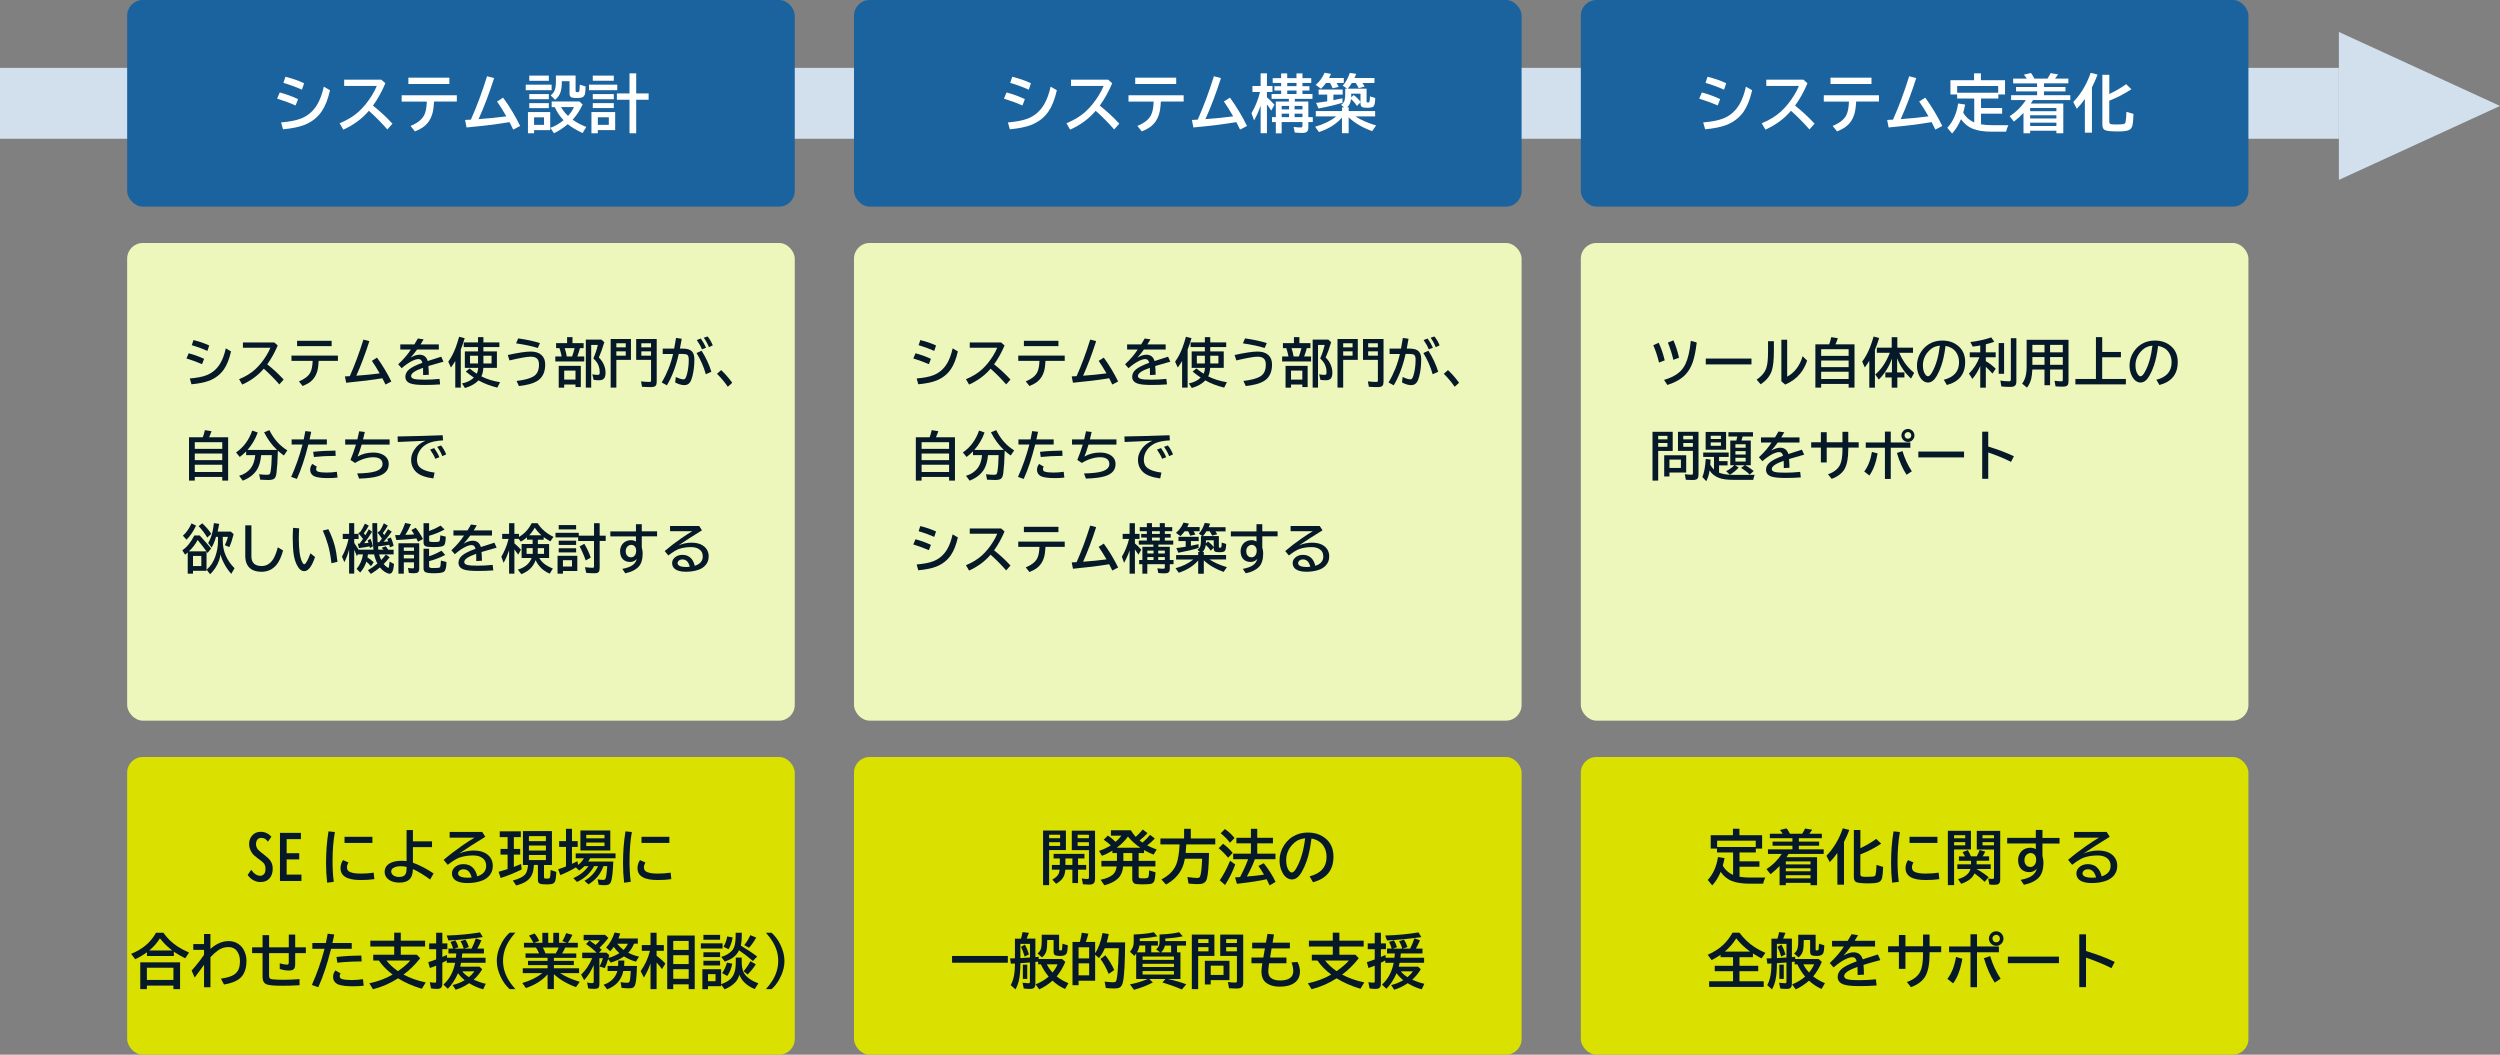 <?xml version="1.0" encoding="UTF-8"?><svg id="_イヤー_2" xmlns="http://www.w3.org/2000/svg" viewBox="0 0 799.74 337.39"><rect x="0" y="0" width="799.74" height="337.39" fill="#808080" stroke="none"/><defs><style>.cls-1{fill:#fff;}.cls-2{fill:#d1e0ec;}.cls-3{fill:#061928;}.cls-4{fill:#dae000;}.cls-5{fill:#1a639e;}.cls-6{fill:#edf7bb;}</style></defs><g id="_イヤー_1-2"><rect class="cls-2" y="21.71" width="748.2" height="22.68"/><rect class="cls-5" x="40.68" width="213.56" height="66.1" rx="5" ry="5"/><rect class="cls-6" x="40.68" y="77.73" width="213.56" height="152.8" rx="5" ry="5"/><g><path class="cls-1" d="M94.57,33.73c-1.62-.71-3.59-1.44-5.93-2.18l.85-1.97c2.01,.53,3.96,1.24,5.85,2.12l-.77,2.03Zm-4.66,5.43c2.69-.22,4.79-.63,6.32-1.22,2.25-.86,4.02-2.4,5.31-4.61,.86-1.48,1.54-3.35,2.04-5.61l1.99,1.15c-.64,2.83-1.53,5.09-2.67,6.77-1.34,1.96-3.21,3.42-5.61,4.35-1.69,.65-3.94,1.11-6.75,1.37l-.63-2.21Zm6.68-10.47c-1.94-.87-3.92-1.59-5.93-2.18l.64-1.95c2.27,.56,4.27,1.25,5.98,2.07l-.69,2.06Z"/><path class="cls-1" d="M110.09,25.48h11.88l1.31,1.15c-1.11,2.63-2.43,5.02-3.97,7.16,2.18,1.71,4.26,3.63,6.24,5.77l-1.64,1.85c-1.94-2.2-3.91-4.19-5.91-5.97-2.15,2.54-4.88,4.55-8.18,6.03l-1.18-2.04c2.45-1,4.49-2.24,6.12-3.73,1.52-1.39,2.92-3.11,4.19-5.15,.68-1.1,1.2-2.11,1.58-3.05h-10.43v-2.02Z"/><path class="cls-1" d="M128.48,30.47h17.66v2.02h-7.3c-.08,1.73-.28,3.11-.61,4.15-.5,1.58-1.34,2.83-2.52,3.77-.72,.56-1.71,1.11-2.97,1.63l-1.41-1.76c2.15-.87,3.59-1.99,4.32-3.36,.53-.98,.82-2.45,.89-4.42h-8.05v-2.02Zm2.16-5.62h13.11v2.02h-13.11v-2.02Z"/><path class="cls-1" d="M148.77,38.37c.45,0,1.08-.04,1.87-.1,1.87-4.2,3.6-8.83,5.17-13.88l2.26,.59c-1.55,4.85-3.21,9.23-4.97,13.13,3.34-.24,6.3-.54,8.88-.89-.97-1.71-1.96-3.3-2.97-4.75l1.94-1.23c2.07,2.85,3.89,5.87,5.45,9.06l-2.22,1.15c-.36-.76-.76-1.56-1.19-2.38-3.84,.64-8.42,1.22-13.74,1.71l-.48-2.42Z"/><path class="cls-1" d="M168.18,27.08h8.28v1.77h-8.28v-1.77Zm7.83,8.77v5.77h-5.16v1.02h-1.96v-6.79h7.12Zm-6.7-11.66h6.26v1.66h-6.26v-1.66Zm0,5.91h6.26v1.64h-6.26v-1.64Zm0,2.89h6.26v1.6h-6.26v-1.6Zm1.54,4.55v2.4h3.18v-2.4h-3.18Zm12.32,.74c1.25,.91,2.72,1.68,4.38,2.33l-1.17,1.96c-2-.94-3.59-1.89-4.75-2.84-1.47,1.23-2.95,2.2-4.43,2.9l-1.14-1.75c1.44-.49,2.84-1.3,4.21-2.42-1.23-1.31-2.16-2.71-2.8-4.2h-.99v-1.81h8.84l1.06,.97c-.89,1.92-1.96,3.55-3.21,4.88Zm-5.36-14.11h6.32v4.8c0,.22,.03,.35,.1,.4,.09,.07,.23,.1,.44,.1,.29,0,.48-.04,.56-.12,.07-.05,.11-.23,.14-.52,.07-.76,.1-1.34,.11-1.75l1.84,.58c0,.76-.06,1.47-.15,2.16-.1,.8-.53,1.28-1.29,1.43-.32,.07-.8,.1-1.45,.1-.91,0-1.53-.11-1.84-.34-.27-.2-.4-.56-.4-1.08v-3.95h-2.46v.21c0,1.33-.14,2.44-.43,3.31-.33,.96-.9,1.77-1.72,2.43l-1.43-1.43c.83-.58,1.34-1.41,1.54-2.5,.09-.52,.14-1.15,.14-1.9v-1.91Zm3.9,12.91c.92-1.04,1.55-1.99,1.89-2.83h-4.12c.54,.98,1.24,1.89,2.12,2.72l.11,.11Z"/><path class="cls-1" d="M188.42,27.08h9.04v1.77h-9.04v-1.77Zm8.37,8.77v5.77h-5.55v1.02h-2.04v-6.79h7.59Zm-7.16-11.66h6.72v1.64h-6.72v-1.64Zm0,5.91h6.72v1.64h-6.72v-1.64Zm0,2.89h6.72v1.58h-6.72v-1.58Zm1.62,4.53v2.42h3.51v-2.42h-3.51Zm10.13-7.63v-6.43h2.14v6.43h3.97v2.02h-3.97v10.72h-2.14v-10.72h-4.04v-2.02h4.04Z"/></g><g><path class="cls-3" d="M64.65,116.5c-1.36-.6-3.03-1.21-5-1.83l.71-1.66c1.69,.45,3.34,1.04,4.93,1.78l-.65,1.71Zm-3.93,4.57c2.26-.19,4.04-.53,5.32-1.03,1.9-.73,3.39-2.02,4.47-3.88,.73-1.25,1.3-2.82,1.72-4.72l1.68,.97c-.54,2.39-1.29,4.29-2.25,5.7-1.13,1.65-2.7,2.88-4.72,3.67-1.42,.55-3.32,.93-5.69,1.15l-.53-1.86Zm5.63-8.82c-1.63-.73-3.3-1.34-5-1.83l.54-1.64c1.91,.48,3.59,1.06,5.04,1.74l-.58,1.73Z"/><path class="cls-3" d="M77.73,109.55h10.01l1.1,.97c-.94,2.21-2.05,4.23-3.35,6.03,1.84,1.44,3.59,3.06,5.25,4.86l-1.38,1.56c-1.63-1.85-3.29-3.53-4.98-5.03-1.81,2.14-4.11,3.83-6.89,5.08l-1-1.72c2.06-.84,3.78-1.89,5.15-3.15,1.28-1.17,2.46-2.62,3.53-4.34,.57-.92,1.01-1.78,1.33-2.57h-8.79v-1.7Z"/><path class="cls-3" d="M93.22,113.75h14.88v1.7h-6.15c-.07,1.46-.24,2.62-.51,3.49-.42,1.33-1.13,2.39-2.12,3.18-.61,.48-1.44,.93-2.5,1.37l-1.19-1.49c1.81-.73,3.03-1.67,3.64-2.83,.44-.82,.69-2.07,.75-3.73h-6.78v-1.7Zm1.82-4.73h11.05v1.7h-11.05v-1.7Z"/><path class="cls-3" d="M110.32,120.41c.38,0,.91-.03,1.58-.08,1.58-3.54,3.03-7.44,4.36-11.7l1.9,.5c-1.31,4.08-2.7,7.77-4.18,11.06,2.81-.2,5.3-.45,7.48-.75-.82-1.44-1.65-2.78-2.5-4l1.64-1.04c1.74,2.4,3.27,4.95,4.59,7.64l-1.87,.97c-.3-.64-.64-1.31-1-2.01-3.23,.54-7.09,1.02-11.58,1.44l-.41-2.04Z"/><path class="cls-3" d="M128.08,110.18h4.47c.49-.79,.87-1.42,1.12-1.9l1.85,.27c-.17,.3-.46,.79-.88,1.46l-.11,.17h5.85v1.64h-6.96c-.73,1-1.42,1.86-2.08,2.59,1.05-.63,2-.94,2.86-.94,1.34,0,2.22,.67,2.63,2.02,1.42-.47,2.86-.94,4.33-1.39l.71,1.61-.29,.08-.82,.22c-1.55,.42-2.79,.78-3.72,1.08,.07,.72,.11,1.65,.14,2.79l-1.82,.1c0-.66-.02-1.37-.03-2.14v-.17c-2.55,.87-3.82,1.74-3.82,2.62,0,.45,.33,.76,.98,.93,.63,.16,1.76,.24,3.39,.24,1.5,0,3.07-.09,4.72-.26l.2,1.77c-1.6,.12-3.26,.18-4.97,.18-2.11,0-3.62-.16-4.51-.48-1.1-.4-1.65-1.12-1.65-2.15,0-.87,.39-1.65,1.17-2.32,.81-.69,2.23-1.41,4.27-2.14-.11-.43-.26-.73-.44-.9-.2-.19-.48-.29-.81-.29-.55,0-1.24,.21-2.07,.62-1.02,.51-2.12,1.28-3.3,2.3l-1.1-1.26c1.72-1.6,3.07-3.17,4.04-4.71h-3.38v-1.64Z"/><path class="cls-3" d="M147.41,111.85v12.15h-1.77v-8.52c-.36,.61-.82,1.31-1.39,2.09l-.85-1.87c.92-1.28,1.69-2.74,2.32-4.4,.38-.98,.76-2.18,1.15-3.58l1.78,.46c-.43,1.43-.84,2.65-1.25,3.66Zm5.51,.56v-1.39h-4.57v-1.48h4.57v-1.69h1.72v1.69h5.11v1.48h-5.11v1.39h4.32v5.27h-4.34c-.07,1.12-.28,2.03-.63,2.72,1.79,.9,3.79,1.52,5.98,1.87l-.87,1.73c-2.27-.56-4.29-1.33-6.03-2.31-.98,1.05-2.42,1.86-4.32,2.44l-.97-1.46c1.6-.33,2.87-.96,3.81-1.88-.79-.53-1.65-1.17-2.58-1.92l1.2-1c.79,.64,1.56,1.2,2.32,1.68,.24-.53,.4-1.15,.46-1.88h-4.29v-5.27h4.25Zm0,1.39h-2.56v2.48h2.56v-2.48Zm1.72,0v2.48h2.61v-2.48h-2.61Z"/><path class="cls-3" d="M162.45,113.56c3.36-.74,5.79-1.1,7.3-1.1s2.63,.36,3.45,1.09c.81,.72,1.21,1.74,1.21,3.05,0,2.52-.9,4.31-2.69,5.36-1.23,.73-3.14,1.25-5.71,1.54l-.76-1.64c2.36-.27,4.11-.73,5.25-1.36,1.28-.7,1.92-1.98,1.92-3.84,0-.84-.18-1.46-.55-1.87-.42-.46-1.12-.69-2.09-.69-1.17,0-3.44,.4-6.79,1.2l-.55-1.73Zm9.6-2.24c-1.99-.61-4.31-1.1-6.96-1.48l.68-1.59c2.78,.39,5.1,.9,6.96,1.51l-.68,1.55Z"/><path class="cls-3" d="M183.15,109.77h3.55v1.6h-1.17c-.21,.85-.49,1.73-.85,2.66h2.22v1.6h-9.26v-1.6h2.03c-.22-1.06-.45-1.95-.7-2.66h-1.08v-1.6h3.52v-1.92h1.73v1.92Zm2.65,7.26v6.8h-1.7v-.81h-3.62v.99h-1.75v-6.97h7.07Zm-5.32,1.53v2.88h3.62v-2.88h-3.62Zm.17-7.19c.28,.82,.5,1.71,.66,2.66h1.69l.08-.23c.24-.63,.46-1.35,.66-2.15l.07-.28h-3.17Zm10.92,3c.66,.63,1.18,1.37,1.57,2.23,.38,.86,.57,1.74,.57,2.62,0,.82-.15,1.42-.46,1.81-.32,.4-.84,.61-1.56,.61-.62,0-1.22-.04-1.8-.13l-.41-1.77c.67,.12,1.22,.18,1.66,.18,.33,0,.54-.08,.62-.23,.06-.11,.08-.33,.08-.66,0-1.37-.41-2.55-1.23-3.54-.22-.26-.49-.54-.81-.84l.1-.23c.58-1.3,1.02-2.66,1.34-4.07h-2.12v13.65h-1.72v-15.37h5l.92,.85c-.56,1.9-1.15,3.53-1.76,4.89Z"/><path class="cls-3" d="M201.84,108.45v6.68h-4.67v8.87h-1.82v-15.56h6.49Zm-4.67,1.36v1.3h3v-1.3h-3Zm0,2.58v1.38h3v-1.38h-3Zm12.91-3.94v13.66c0,.58-.11,1-.32,1.26-.25,.3-.76,.46-1.52,.46-.84,0-1.8-.03-2.86-.1l-.31-1.73c1.04,.12,1.93,.18,2.68,.18,.25,0,.4-.05,.46-.14,.04-.07,.06-.2,.06-.4v-6.51h-4.76v-6.68h6.58Zm-1.82,1.36h-3.1v1.3h3.1v-1.3Zm0,2.58h-3.1v1.38h3.1v-1.38Z"/><path class="cls-3" d="M211.99,111.52h3.67c.17-.85,.35-1.91,.56-3.18l.04-.24,1.82,.27c-.19,1.17-.38,2.22-.58,3.15h1c1.33,0,2.28,.3,2.86,.9,.51,.54,.77,1.37,.77,2.51,0,1.91-.2,3.69-.61,5.35-.23,.94-.51,1.64-.85,2.08-.42,.56-1,.84-1.75,.84-.9,0-1.88-.29-2.94-.86l.21-1.75c1.05,.5,1.87,.76,2.45,.76,.3,0,.54-.16,.71-.49,.18-.35,.35-.87,.51-1.54,.32-1.36,.47-2.78,.47-4.27,0-.79-.16-1.29-.47-1.53-.27-.19-.76-.29-1.45-.29h-1.28c-.88,3.92-2.14,7.26-3.79,10.03l-1.67-.91c1.7-2.85,2.91-5.89,3.64-9.11h-3.31v-1.7Zm13.79,8.19c-.63-2.3-1.61-4.56-2.96-6.78l1.62-.73c1.39,2.22,2.44,4.46,3.13,6.72l-1.78,.8Zm-1.23-7.95c-.34-.9-.9-1.89-1.66-2.99l1.29-.48c.67,.95,1.23,1.93,1.69,2.95l-1.31,.52Zm2.23-.71c-.43-1.07-.98-2.07-1.65-3.01l1.22-.41c.64,.76,1.19,1.7,1.67,2.84l-1.24,.58Z"/><path class="cls-3" d="M232.83,123.73c-1.02-1.49-2.18-2.88-3.47-4.15l1.34-1.19c1.34,1.27,2.52,2.63,3.54,4.06l-1.41,1.28Z"/><path class="cls-3" d="M64.88,139.89c.26-.71,.48-1.47,.66-2.29l2.12,.34c-.23,.66-.48,1.31-.77,1.95h6.09v13.86h-1.88v-1.18h-8.79v1.18h-1.85v-13.86h4.42Zm-2.57,1.56v2.15h8.79v-2.15h-8.79Zm0,3.63v2.12h8.79v-2.12h-8.79Zm0,3.59v2.33h8.79v-2.33h-8.79Z"/><path class="cls-3" d="M83.55,145.6c-.17,1.8-.56,3.25-1.17,4.35-.91,1.65-2.48,2.92-4.71,3.81l-1.17-1.55c1.53-.45,2.74-1.23,3.64-2.32,.82-1.01,1.33-2.44,1.51-4.29h-2.91v-1.2c-.61,.63-1.29,1.22-2.04,1.78l-1.19-1.44c2.42-1.67,4.15-4.01,5.17-7.01l1.77,.63c-.75,2.09-1.85,3.95-3.28,5.58h9.45c-1.65-1.57-3.03-3.45-4.13-5.66l1.69-.68c1.38,2.82,3.3,4.98,5.74,6.47l-1.1,1.64c-.74-.53-1.39-1.04-1.94-1.54v.34c-.07,2.87-.22,5.17-.44,6.88-.12,.91-.38,1.5-.78,1.78-.36,.25-.99,.38-1.89,.38-.68,0-1.52-.03-2.52-.1l-.34-1.75c.91,.12,1.73,.18,2.47,.18,.43,0,.72-.06,.86-.18s.26-.44,.34-.96c.2-1.23,.33-2.95,.37-5.15h-3.39Z"/><path class="cls-3" d="M93.28,140.56h3.88c.15-.69,.33-1.57,.52-2.66l1.88,.23c-.17,.86-.34,1.67-.53,2.43h5.53v1.65h-5.92c-1.11,4.42-2.33,8.09-3.67,11l-1.83-.65c1.46-3.23,2.67-6.68,3.64-10.35h-3.49v-1.65Zm14.69,12.21c-.9,.12-1.9,.17-3.02,.17-1.81,0-3.18-.15-4.1-.46-.35-.12-.66-.29-.9-.51-.49-.44-.73-1.01-.73-1.69s.23-1.32,.68-1.86l1.48,.87c-.17,.22-.26,.45-.26,.71,0,.45,.2,.74,.61,.87,.63,.2,1.52,.3,2.67,.3s2.24-.08,3.36-.25l.21,1.85Zm-7.79-8.23c2.17-.25,4.54-.38,7.12-.4l.08,1.69c-2.53,.01-4.85,.13-6.96,.36l-.24-1.64Z"/><path class="cls-3" d="M110.43,140.57h3.89c.2-.8,.39-1.67,.58-2.61l1.8,.23c-.18,.8-.37,1.59-.56,2.38h8.5v1.65h-8.94c-.43,1.52-.87,2.8-1.31,3.83,1.43-.85,3.11-1.28,5.05-1.28,1.2,0,2.22,.23,3.07,.69,1.23,.68,1.84,1.68,1.84,3.01,0,1.86-1.11,3.15-3.33,3.85-1.39,.44-3.44,.7-6.15,.78l-.61-1.65c2.6-.05,4.51-.26,5.74-.64,1.58-.48,2.37-1.28,2.37-2.41,0-.78-.33-1.35-.99-1.72-.5-.27-1.15-.41-1.97-.41-.94,0-1.93,.17-3,.51-.98,.31-1.92,.75-2.83,1.32l-1.46-.97c.65-1.58,1.24-3.22,1.75-4.91h-3.44v-1.65Z"/><path class="cls-3" d="M127.18,139.62c5.09-.08,9.9-.21,14.44-.39l.1,1.65c-2,.1-3.55,.4-4.67,.91-1.06,.49-1.91,1.16-2.56,2.03-.73,.98-1.1,2.07-1.1,3.27s.42,2.09,1.25,2.69c.95,.68,2.41,1.15,4.38,1.4l-.39,1.87c-2.57-.34-4.37-1.01-5.42-1.99-1.12-1.05-1.69-2.36-1.69-3.92,0-1.42,.51-2.74,1.53-3.97,.74-.9,1.76-1.63,3.05-2.17-2.29,.08-5.23,.21-8.84,.39l-.08-1.77Zm12.07,7.16c-.33-.87-.88-1.85-1.65-2.96l1.29-.48c.69,.95,1.25,1.93,1.67,2.92l-1.31,.51Zm2.24-.87c-.39-1.02-.94-2.01-1.64-2.97l1.24-.44c.65,.79,1.2,1.74,1.65,2.86l-1.25,.56Z"/><path class="cls-3" d="M63.88,171.28c.07,.07,.14,.15,.23,.25,1.5,1.65,2.64,2.97,3.43,3.94l-1.15,1.43-.25-.37-.02-.04-.05-.07v6.18h-4.33v.91h-1.69v-6.78c-.27,.24-.56,.47-.85,.71l-.88-1.41c1.46-.97,2.74-2.55,3.84-4.74h1.73Zm-5.37,.08c1.15-1.05,2.06-2.35,2.74-3.93l1.46,.7c-.79,1.76-1.81,3.27-3.05,4.52l-1.15-1.29Zm1.92,5.01h5.6c-.65-.95-1.59-2.16-2.81-3.64-.7,1.36-1.63,2.57-2.79,3.64Zm3.97,1.48h-2.66v3.24h2.66v-3.24Zm1.9-5.88c-.76-1.29-1.67-2.51-2.75-3.65l1.14-.92c1.12,1.01,2.09,2.14,2.91,3.37l-1.29,1.2Zm4.26,5.38c-.16,.86-.34,1.57-.55,2.12-.59,1.59-1.53,3.01-2.81,4.24l-1.09-1.48c1.26-1.08,2.18-2.49,2.77-4.21,.56-1.65,.85-3.23,.85-4.72v-1.56h-.65c-.33,1.29-.8,2.44-1.39,3.42l-1.09-1.44c.59-1.05,1.04-2.2,1.34-3.45,.2-.82,.36-1.8,.49-2.93l1.7,.24c-.19,1.05-.36,1.88-.51,2.48h4.22l.9,.81c-.39,1.6-.85,2.98-1.38,4.15l-1.43-.62c.48-1.02,.81-1.9,.99-2.66h-1.65v1.39c0,3.23,1.25,6.11,3.76,8.65l-1.05,1.8c-1.17-1.29-2.13-2.8-2.87-4.51-.24-.56-.43-1.14-.56-1.73Z"/><path class="cls-3" d="M78.46,168.05h1.96v9.89c0,2.09,1.1,3.13,3.29,3.13,1.44,0,2.63-.67,3.55-2,.6-.86,1.13-2.19,1.61-3.98l1.69,1.02c-.56,2-1.24,3.49-2.03,4.48-1.25,1.54-2.86,2.32-4.86,2.32s-3.55-.64-4.4-1.93c-.54-.8-.81-1.84-.81-3.1v-9.83Z"/><path class="cls-3" d="M100.78,178.19c-1.02,3.01-2.17,4.52-3.44,4.52-.91,0-1.69-.64-2.33-1.91-.5-.98-.84-2.07-1.03-3.25-.23-1.44-.34-3.29-.34-5.54,0-.98,.04-2.03,.11-3.15l1.95,.15c-.07,1.12-.11,2.19-.11,3.2,0,3.55,.33,6.03,1,7.43,.27,.58,.53,.86,.76,.86,.15,0,.35-.18,.58-.53,.48-.72,.94-1.71,1.38-2.97l1.48,1.2Zm5.25,1.98c-.28-2.34-.63-4.22-1.04-5.66-.5-1.74-1.08-3.34-1.73-4.79l1.77-.43c.91,1.81,1.59,3.55,2.03,5.23,.37,1.36,.67,3.09,.9,5.2l-1.93,.46Z"/><path class="cls-3" d="M121.27,177.35c.18,.66,.41,1.26,.67,1.8,.55-.57,1.05-1.15,1.49-1.75l1.23,.85c-.63,.82-1.24,1.51-1.82,2.08-.04,.04-.07,.07-.1,.1,.32,.39,.65,.71,1,.96,.23,.16,.39,.24,.48,.24,.09,0,.15-.09,.2-.28,.06-.25,.12-.82,.21-1.7l1.41,.76c-.08,1-.22,1.76-.43,2.28-.22,.55-.55,.83-.99,.83-.4,0-.9-.19-1.51-.57-.58-.37-1.1-.84-1.57-1.43-.85,.71-1.82,1.4-2.91,2.08l-.94-1.2c1.04-.59,2.05-1.3,3.04-2.12-.5-.94-.85-1.92-1.05-2.94h-1.98c-.03,.3-.08,.63-.15,.98,.74,.45,1.4,.96,2,1.54l-.88,1.28c-.44-.54-.93-1.03-1.47-1.47-.4,1.29-1.06,2.45-1.98,3.48l-1.14-1.16c1.13-1.39,1.8-2.94,2.03-4.64h-1.65l-.29,.56c-.28-.74-.57-1.42-.86-2.06v7.65h-1.64v-7.71c-.39,1.49-.89,2.84-1.51,4.05l-.78-1.77c.97-1.72,1.67-3.61,2.1-5.65h-1.84v-1.65h2.03v-3.42h1.64v3.42h1.39v1.65h-1.39v1.25c.65,.96,1.12,1.69,1.4,2.17h4.75c-.19-1.63-.3-3.39-.32-5.27l-.03-3.23h1.54l.03,3.29c.01,1.08,.04,2.02,.1,2.81,.07,0,.14,0,.2,0h.17l.17-.02c.09-.12,.18-.24,.28-.37,.06-.07,.24-.32,.56-.76-.48-.73-.95-1.37-1.41-1.94l.74-.49c.46-.68,.9-1.51,1.3-2.47l1.27,.76c-.46,.84-1,1.64-1.59,2.38,.23,.32,.38,.54,.45,.66,.42-.63,.81-1.26,1.2-1.9l1.2,.78c-.62,.92-1.49,2-2.6,3.25,.61-.05,1.1-.1,1.47-.14-.09-.25-.2-.51-.33-.78l1.14-.47c.43,.87,.73,1.77,.9,2.7l-1.17,.46c-.09-.4-.16-.68-.2-.82-1.39,.25-2.56,.42-3.49,.5l-.12,.02c.05,.5,.09,.85,.12,1.05h1.67c-.17-.19-.37-.4-.6-.61l1.27-.47c.32,.38,.59,.74,.81,1.09h1.73v1.49h-4.59Zm-5.16-4.97c-.53-.71-1.03-1.32-1.49-1.81l.63-.42c.46-.61,.95-1.49,1.48-2.64l1.25,.63c-.43,.8-.96,1.62-1.59,2.47,.27,.33,.43,.53,.48,.6,.04-.06,.09-.14,.15-.24,.28-.45,.6-1,.95-1.65l1.05,.79c-.69,1.18-1.53,2.4-2.53,3.66,.53-.04,1-.09,1.41-.12-.09-.27-.19-.52-.31-.76l.92-.53c.33,.7,.59,1.5,.78,2.4l-.95,.56c-.06-.27-.1-.45-.12-.54-1.06,.22-2.19,.41-3.4,.56l-.36-1.43c.21-.01,.37-.02,.46-.02,.04,0,.09,0,.14,0,.2-.25,.55-.74,1.05-1.47Z"/><path class="cls-3" d="M127.87,171.15c.69-1.21,1.27-2.5,1.73-3.86l1.87,.39c-.54,1.25-1.13,2.39-1.78,3.42,.34-.02,.86-.04,1.56-.07,.06,0,.48-.02,1.26-.07l-.05-.08c-.25-.43-.54-.88-.86-1.35l1.41-.7c.97,1.26,1.73,2.46,2.29,3.6l-1.59,.87c-.14-.31-.31-.66-.5-1.05-1.75,.22-3.88,.38-6.41,.5l-.42-1.56c.22,0,.71-.01,1.49-.03Zm6.24,2.63v8.13c0,.57-.14,.96-.41,1.18-.24,.19-.66,.29-1.25,.29s-1.17-.04-1.67-.11l-.27-1.57c.69,.08,1.19,.12,1.51,.12,.2,0,.33-.04,.37-.12,.03-.07,.04-.17,.04-.31v-1.51h-3.25v3.63h-1.72v-9.73h6.65Zm-4.93,1.36v1.09h3.25v-1.09h-3.25Zm0,2.33v1.16h3.25v-1.16h-3.25Zm8.09-7.6c1.29-.47,2.52-1.05,3.69-1.73l1.25,1.26c-1.68,.89-3.32,1.55-4.93,1.99v1.4c0,.28,.08,.44,.24,.49,.22,.07,.77,.11,1.64,.11,.75,0,1.21-.08,1.39-.25,.14-.13,.24-.63,.28-1.5,0-.17,.01-.3,.02-.39l1.75,.42c-.04,1.49-.21,2.4-.51,2.73-.19,.21-.5,.36-.94,.44-.56,.11-1.38,.17-2.45,.17-1.34,0-2.22-.1-2.63-.3-.39-.19-.58-.61-.58-1.25v-6.1h1.78v2.52Zm0,8.08c1.29-.43,2.62-1.03,3.98-1.79l1.16,1.38c-1.8,.9-3.51,1.56-5.14,1.96v1.49c0,.36,.12,.57,.35,.64,.18,.06,.63,.08,1.37,.08,1.03,0,1.62-.09,1.76-.27,.15-.19,.25-.9,.3-2.13l1.77,.47c-.01,1.64-.26,2.67-.75,3.07-.43,.35-1.5,.53-3.23,.53-1.37,0-2.27-.11-2.71-.33-.43-.21-.64-.62-.64-1.25v-6.26h1.78v2.41Z"/><path class="cls-3" d="M145.08,169.68h4.47c.49-.79,.87-1.42,1.12-1.9l1.85,.27c-.17,.3-.46,.79-.88,1.46l-.11,.17h5.85v1.64h-6.96c-.73,1-1.42,1.86-2.08,2.59,1.05-.63,2-.94,2.86-.94,1.34,0,2.22,.67,2.63,2.02,1.42-.47,2.86-.94,4.33-1.39l.71,1.61-.29,.08-.82,.22c-1.55,.42-2.79,.78-3.72,1.08,.07,.72,.11,1.65,.14,2.79l-1.82,.1c0-.66-.02-1.37-.03-2.14v-.17c-2.55,.87-3.82,1.74-3.82,2.62,0,.45,.33,.76,.98,.93,.63,.16,1.76,.24,3.39,.24,1.5,0,3.07-.09,4.72-.26l.2,1.77c-1.6,.12-3.26,.18-4.97,.18-2.11,0-3.62-.16-4.51-.48-1.1-.4-1.65-1.12-1.65-2.15,0-.87,.39-1.65,1.17-2.32,.81-.69,2.23-1.41,4.27-2.14-.11-.43-.26-.73-.44-.9-.2-.19-.48-.29-.81-.29-.55,0-1.24,.21-2.07,.62-1.02,.51-2.12,1.28-3.3,2.3l-1.1-1.26c1.72-1.6,3.07-3.17,4.04-4.71h-3.38v-1.64Z"/><path class="cls-3" d="M172.5,178.5c.42,.7,.92,1.29,1.5,1.77,.75,.61,1.71,1.14,2.86,1.59l-1,1.65c-2.06-.86-3.57-2.3-4.52-4.32-.36,1.06-.93,1.96-1.71,2.72-.7,.68-1.65,1.27-2.83,1.78l-1.15-1.46c1.36-.44,2.39-1.01,3.1-1.72,.59-.59,1.03-1.26,1.32-2.01h-3.21v-4.47h3.52v-1.39h-1.8v-.74c-.6,.52-1.26,.98-1.99,1.37l-.66-.88h-1.38v1.42c.73,.61,1.42,1.28,2.1,2.03l-.88,1.58c-.4-.58-.81-1.14-1.22-1.68v7.77h-1.7v-7.45c-.55,1.57-1.13,2.9-1.75,3.98l-.73-1.94c1.02-1.71,1.79-3.61,2.32-5.7h-2.05v-1.62h2.21v-3.42h1.7v3.42h1.48v.97c1.77-1.03,3.11-2.5,4.04-4.39h1.88c.84,1.3,1.89,2.39,3.17,3.26,.55,.38,1.2,.75,1.93,1.13l-1,1.43c-.77-.42-1.48-.87-2.13-1.35v.82h-1.86v1.39h3.59v4.47h-3.15Zm-2.09-3.15h-1.95v1.83h1.95v-1.83Zm-1.11-4.13h3.89c-.79-.69-1.5-1.5-2.13-2.43-.46,.87-1.05,1.68-1.76,2.43Zm2.73,4.13v1.83h2v-1.83h-2Z"/><path class="cls-3" d="M185.15,171.35h4.88v-3.99h1.8v3.99h1.93v1.7h-1.93v8.62c0,.6-.1,1.03-.3,1.29-.22,.28-.64,.42-1.29,.42-1,0-1.9-.04-2.7-.12l-.41-1.83c.9,.13,1.71,.2,2.43,.2,.22,0,.35-.04,.4-.12,.04-.07,.06-.22,.06-.43v-8.01h-5.07v-1.15h-7.25v-1.49h7.45v.95Zm-.47,6.44v4.86h-4.59v.86h-1.73v-5.72h6.33Zm-5.95-9.82h5.57v1.39h-5.57v-1.39Zm0,4.98h5.57v1.38h-5.57v-1.38Zm0,2.43h5.57v1.34h-5.57v-1.34Zm1.36,3.83v2.03h2.89v-2.03h-2.89Zm7.27,.07c-.58-1.67-1.23-3.17-1.95-4.49l1.51-.83c.86,1.42,1.55,2.89,2.06,4.42l-1.62,.9Z"/><path class="cls-3" d="M203.43,167.69h1.87v2.29h4.9v1.6h-4.9v3.55c.19,.68,.29,1.29,.29,1.82,0,1.97-.43,3.42-1.3,4.34-.95,1.01-2.37,1.71-4.27,2.1l-.95-1.41c1.48-.28,2.57-.68,3.29-1.2,.67-.49,1.12-1.15,1.35-1.98-.59,.65-1.3,.97-2.12,.97-.92,0-1.66-.26-2.23-.78-.67-.61-1-1.51-1-2.67,0-.61,.15-1.21,.44-1.78,.19-.37,.43-.67,.71-.91,.65-.55,1.44-.83,2.35-.83,.58,0,1.11,.14,1.58,.42v-1.64h-8.19v-1.6h8.19v-2.29Zm.07,8.62v-.31c0-.35-.08-.67-.25-.94-.31-.51-.76-.76-1.34-.76-.3,0-.58,.08-.84,.25-.61,.38-.91,.97-.91,1.76,0,.5,.11,.92,.33,1.26,.31,.48,.77,.71,1.37,.71,.55,0,.98-.25,1.3-.74,.23-.35,.34-.76,.34-1.24Z"/><path class="cls-3" d="M214.36,168.27h9.31l.89,1.38c-2.88,1.76-5.37,3.36-7.48,4.8,1.36-.57,2.73-.85,4.1-.85,1.23,0,2.26,.2,3.09,.59,.76,.37,1.36,.86,1.78,1.49,.44,.67,.66,1.44,.66,2.31,0,1.22-.42,2.24-1.25,3.05-.57,.57-1.3,1-2.19,1.29-1.17,.38-2.45,.57-3.83,.57-1.6,0-2.78-.3-3.54-.89-.59-.46-.89-1.09-.89-1.88,0-.6,.22-1.13,.65-1.59,.65-.7,1.54-1.05,2.65-1.05,1.18,0,2.12,.4,2.83,1.19,.51,.58,.89,1.35,1.11,2.32,1.7-.54,2.56-1.54,2.56-3,0-1.11-.46-1.92-1.39-2.45-.62-.35-1.41-.53-2.36-.53-1.42,0-2.71,.2-3.85,.59-.85,.29-1.98,.98-3.41,2.08l-1.17-1.41c1.54-1.33,3.29-2.68,5.25-4.04,1.36-.94,2.55-1.71,3.59-2.32h-7.12v-1.64Zm6.29,13.04c-.39-1.57-1.17-2.35-2.32-2.35-.64,0-1.1,.2-1.38,.61-.13,.18-.2,.38-.2,.59,0,.44,.31,.77,.93,.99,.45,.15,1.05,.23,1.8,.23,.32,0,.71-.02,1.16-.07Z"/></g><rect class="cls-4" x="40.68" y="242.16" width="213.56" height="95.23" rx="5" ry="5"/><g><path class="cls-3" d="M80.36,278.28c.91,1.26,1.88,1.88,2.91,1.88,.48,0,.88-.19,1.22-.58,.29-.33,.44-.89,.44-1.68s-.21-1.38-.64-1.85c-.26-.29-.74-.68-1.43-1.18l-.47-.34c-.83-.6-1.41-1.15-1.75-1.64-.63-.92-.95-1.87-.95-2.85,0-1.08,.31-1.99,.93-2.71,.7-.83,1.63-1.24,2.8-1.24,1.29,0,2.42,.52,3.41,1.56l-1.14,1.61c-.28-.41-.56-.7-.83-.88-.37-.23-.8-.35-1.32-.35s-.95,.2-1.24,.59c-.27,.37-.41,.84-.41,1.41s.18,1.12,.54,1.62c.18,.25,.59,.63,1.22,1.12l.69,.54,.18,.14c.92,.72,1.55,1.31,1.89,1.78,.56,.76,.83,1.63,.83,2.62,0,1.22-.29,2.21-.88,2.96-.71,.9-1.72,1.35-3.05,1.35-1.61,0-2.98-.75-4.1-2.25l1.14-1.65Z"/><path class="cls-3" d="M89.55,266.44h6.71v1.99h-4.56v4.51h4.02v1.98h-4.02v4.86h4.73v2.05h-6.87v-15.39Z"/><path class="cls-3" d="M104.65,282.37c-.24-2.1-.35-4.19-.35-6.27,0-3.56,.26-6.95,.79-10.15l2.04,.21c-.5,2.77-.75,5.9-.75,9.38,0,2.34,.13,4.52,.39,6.56l-2.12,.27Zm15.11-1.14c-1.24,.19-2.71,.29-4.41,.29-4.27,0-6.41-1.26-6.41-3.77,0-1,.27-1.86,.8-2.61l1.75,.78c-.33,.47-.5,1-.5,1.59,0,.72,.36,1.22,1.09,1.49,.8,.31,1.9,.46,3.29,.46,1.5,0,2.89-.1,4.17-.3l.21,2.06Zm-9.55-13.55h8.92v1.98h-8.92v-1.98Z"/><path class="cls-3" d="M130.06,265.53h2.03v3.61h6.11v1.85h-6.11v4.98c2.2,.81,4.41,1.96,6.62,3.45l-1.12,1.94c-1.87-1.4-3.71-2.52-5.5-3.36-.04,1.64-.47,2.8-1.29,3.48-.7,.58-1.71,.86-3.03,.86-1.13,0-2.08-.2-2.86-.61-1.24-.66-1.86-1.61-1.86-2.86s.67-2.25,2-2.88c.89-.42,2.05-.63,3.49-.63,.45,0,.96,.03,1.52,.1v-9.94Zm0,11.78c-.66-.14-1.29-.21-1.89-.21-.82,0-1.49,.13-2.03,.38-.67,.3-1,.73-1,1.27s.26,1,.78,1.34c.47,.3,1.07,.45,1.79,.45,1.1,0,1.8-.37,2.11-1.1,.17-.41,.25-1.01,.25-1.82v-.31Z"/><path class="cls-3" d="M143.85,266.14h10.41l.99,1.54c-3.22,1.97-6,3.75-8.36,5.36,1.52-.64,3.05-.96,4.58-.96,1.38,0,2.53,.22,3.45,.66,.85,.41,1.52,.96,1.99,1.67,.49,.75,.74,1.61,.74,2.58,0,1.36-.46,2.5-1.39,3.41-.64,.64-1.45,1.12-2.45,1.45-1.31,.43-2.73,.64-4.29,.64-1.79,0-3.1-.33-3.95-.99-.66-.52-.99-1.22-.99-2.11,0-.67,.24-1.26,.72-1.78,.73-.79,1.72-1.18,2.96-1.18,1.32,0,2.37,.44,3.16,1.33,.58,.64,.99,1.51,1.24,2.59,1.9-.61,2.86-1.73,2.86-3.36,0-1.24-.52-2.15-1.55-2.74-.69-.4-1.57-.59-2.63-.59-1.59,0-3.02,.22-4.3,.66-.95,.32-2.22,1.1-3.81,2.33l-1.31-1.58c1.72-1.48,3.68-2.99,5.87-4.52,1.52-1.05,2.85-1.91,4.01-2.59h-7.96v-1.83Zm7.03,14.57c-.44-1.75-1.3-2.63-2.59-2.63-.71,0-1.22,.23-1.54,.68-.15,.2-.22,.42-.22,.66,0,.49,.35,.86,1.04,1.1,.5,.17,1.17,.26,2.01,.26,.36,0,.79-.02,1.3-.07Z"/><path class="cls-3" d="M164.38,267.79v3.79h2.03v1.81h-2.03v3.93c.92-.35,1.69-.66,2.32-.93l.17,1.74c-2.02,1.03-4.26,1.95-6.72,2.74l-.65-1.99c.88-.23,1.76-.49,2.63-.78l.25-.08v-4.63h-2.27v-1.81h2.27v-3.79h-2.52v-1.85h6.74v1.85h-2.23Zm9.64,8.91v3.86c0,.26,.08,.41,.25,.46,.1,.03,.32,.05,.66,.05,.48,0,.76-.05,.86-.14,.2-.18,.32-1.06,.37-2.63l1.81,.63c-.08,1.56-.22,2.58-.43,3.06-.2,.46-.63,.75-1.27,.84-.38,.06-.89,.09-1.54,.09-1.11,0-1.82-.1-2.13-.3-.35-.21-.52-.56-.52-1.06v-4.87h-1.28c-.08,1.17-.24,2.09-.48,2.76-.4,1.09-1.12,1.96-2.16,2.6-.75,.46-1.77,.87-3.03,1.21l-1.08-1.58c1.95-.54,3.25-1.17,3.9-1.9,.54-.62,.86-1.65,.96-3.08h-1.62v-10.85h9.27v10.85h-2.52Zm-4.82-9.23v1.61h5.43v-1.61h-5.43Zm0,3.02v1.6h5.43v-1.6h-5.43Zm0,3.02v1.62h5.43v-1.62h-5.43Z"/><path class="cls-3" d="M193.04,277.06c-.41,1.13-.92,2.11-1.55,2.95-.8,1.08-1.87,2.04-3.23,2.89l-1.3-1.14c1.98-1.11,3.44-2.68,4.37-4.69h-1.29c-1.18,2.23-2.99,3.91-5.46,5.06l-1.18-1.22c2.15-.97,3.76-2.25,4.83-3.84h-1.24c-.56,.57-1.13,1.04-1.73,1.41l-1.04-1.01c-1.52,.92-3.18,1.74-4.98,2.47l-.69-1.88c.78-.23,1.61-.53,2.5-.89v-6.24h-2.18v-1.85h2.18v-3.95h1.92v3.95h1.83v1.85h-1.83v5.41c.47-.22,1.05-.51,1.73-.85l.24,1.19c.75-.59,1.37-1.3,1.86-2.12h-2.63v-1.56h12.74v1.56h-8.11c-.17,.31-.38,.66-.64,1.04h8.04c-.13,3.19-.37,5.3-.71,6.35-.17,.51-.45,.86-.85,1.03-.28,.13-.7,.19-1.25,.19-.64,0-1.27-.05-1.88-.14l-.34-1.76c.58,.14,1.16,.2,1.73,.2,.41,0,.68-.14,.8-.41,.23-.54,.41-1.87,.56-3.98h-1.25Zm2.19-11.4v6.39h-9.56v-6.39h9.56Zm-7.69,1.41v1.1h5.83v-1.1h-5.83Zm0,2.45v1.14h5.83v-1.14h-5.83Z"/><path class="cls-3" d="M199.65,282.37c-.24-2.1-.35-4.19-.35-6.27,0-3.56,.26-6.95,.79-10.15l2.04,.21c-.5,2.77-.75,5.9-.75,9.38,0,2.34,.13,4.52,.39,6.56l-2.12,.27Zm15.11-1.14c-1.24,.19-2.71,.29-4.41,.29-4.27,0-6.41-1.26-6.41-3.77,0-1,.27-1.86,.8-2.61l1.75,.78c-.33,.47-.5,1-.5,1.59,0,.72,.36,1.22,1.09,1.49,.8,.31,1.9,.46,3.29,.46,1.5,0,2.89-.1,4.17-.3l.21,2.06Zm-9.55-13.55h8.92v1.98h-8.92v-1.98Z"/><path class="cls-3" d="M55.62,304.44v1.38h-8.61v-1.19c-1.16,.84-2.41,1.58-3.75,2.22l-1.31-1.73c1.74-.69,3.24-1.55,4.49-2.57,1.39-1.13,2.55-2.53,3.49-4.18h2.34c1.19,1.74,2.71,3.22,4.58,4.43,1.01,.66,2.22,1.3,3.63,1.92l-1.23,1.83c-1.31-.65-2.46-1.31-3.44-1.98l-.19-.13Zm1.98,3.4v8.57h-2.12v-1.12h-8.49v1.12h-2.12v-8.57h12.74Zm-10.61,1.74v3.9h8.49v-3.9h-8.49Zm8.11-5.53c-1.47-1.11-2.79-2.4-3.94-3.88-.92,1.47-2.05,2.76-3.4,3.88h7.35Z"/><path class="cls-3" d="M65.26,298.78h2.05v4.77c1.9-1.67,3.83-2.5,5.79-2.5,1.59,0,2.92,.54,4,1.62,.4,.4,.74,.89,1.02,1.48,.48,1.01,.72,2.08,.72,3.22,0,2.76-.82,4.72-2.47,5.89-1.1,.78-2.67,1.34-4.71,1.68l-.99-1.88c1.89-.27,3.28-.68,4.17-1.25,.72-.47,1.24-1.1,1.54-1.88,.25-.68,.38-1.53,.38-2.55,0-1.24-.34-2.32-1.02-3.23-.6-.79-1.49-1.19-2.66-1.19s-2.26,.33-3.23,.99c-.75,.51-1.6,1.26-2.53,2.24v9.63h-2.05v-7.16c-.78,1.02-1.78,2.38-2.99,4.06l-.98-2.24c1.52-1.69,2.84-3.37,3.97-5.04v-1.58h-3.44v-1.86h3.44v-3.21Z"/><path class="cls-3" d="M92.36,298.97h2.07v4.07h3.41v1.86h-3.41v3.48c0,.72-.12,1.23-.36,1.53-.3,.37-.83,.56-1.6,.56-1.03,0-2.02-.17-2.98-.51v-1.79c1.01,.28,1.78,.42,2.33,.42,.36,0,.55-.22,.55-.66v-3.02h-6.3v7.2c0,.4,.07,.68,.21,.83,.15,.18,.49,.3,1.01,.35,.8,.09,1.93,.14,3.39,.14,1.71,0,3.42-.07,5.14-.22v1.96c-1.85,.11-3.67,.17-5.47,.17-2.68,0-4.37-.15-5.08-.46-.85-.36-1.28-1.15-1.28-2.37v-7.6h-3.34v-1.86h3.34v-3.9h2.09v3.9h6.3v-4.07Z"/><path class="cls-3" d="M99.92,301.67h4.33c.17-.77,.37-1.76,.58-2.98l2.1,.26c-.19,.96-.38,1.86-.59,2.72h6.18v1.85h-6.61c-1.24,4.94-2.6,9.04-4.1,12.29l-2.05-.72c1.63-3.61,2.98-7.46,4.06-11.57h-3.9v-1.85Zm16.42,13.65c-1,.13-2.13,.19-3.38,.19-2.02,0-3.55-.17-4.58-.52-.4-.14-.73-.33-1.01-.58-.54-.49-.82-1.13-.82-1.89s.25-1.48,.76-2.08l1.65,.97c-.19,.24-.29,.51-.29,.8,0,.5,.23,.83,.69,.97,.7,.22,1.69,.33,2.99,.33s2.51-.09,3.76-.28l.23,2.07Zm-8.7-9.19c2.42-.28,5.08-.43,7.96-.45l.09,1.88c-2.83,.01-5.42,.15-7.78,.4l-.27-1.84Z"/><path class="cls-3" d="M129.09,311.76c1.99,1.09,4.35,1.93,7.1,2.51l-1.25,2.03c-2.88-.86-5.42-1.97-7.6-3.34-2.52,1.61-5.2,2.78-8.02,3.49l-1.18-1.9c2.76-.58,5.25-1.51,7.45-2.79-1.82-1.37-3.28-2.87-4.4-4.5h-1.8v-1.85h6.71v-2.63h-7.64v-1.86h7.64v-2.56h2.11v2.56h7.77v1.86h-7.77v2.63h5.11l1.1,1.12c-1.74,2.18-3.52,3.92-5.33,5.22Zm-1.78-1.1c1.81-1.26,3.12-2.39,3.94-3.4h-7.63c1.01,1.27,2.24,2.4,3.68,3.4Z"/><path class="cls-3" d="M145.83,306.36c.04-.32,.08-.71,.12-1.15l.02-.21h-2.51v-1.56h1.5c-.24-.8-.52-1.51-.84-2.12l1.58-.52c.4,.69,.71,1.42,.96,2.21l-1.32,.44h3.01c-.28-.94-.63-1.73-1.05-2.36l1.6-.51c.47,.72,.84,1.52,1.1,2.38l-1.47,.49h2.34c.58-1.19,1.02-2.29,1.34-3.28l1.8,.64c-.55,1.21-.99,2.09-1.31,2.64h2.11v1.56h-6.93c-.02,.27-.07,.72-.15,1.36h7.6v1.63h-7.84c-.06,.32-.15,.73-.27,1.23h6.15l.89,.82c-.73,1.24-1.64,2.36-2.73,3.36,1.4,.61,2.69,1.05,3.87,1.3l-.83,1.77c-1.55-.41-3.05-1.06-4.5-1.96-.05,.03-.1,.07-.16,.11-1.3,.88-2.68,1.54-4.15,1.98l-.98-1.5c1.31-.29,2.6-.81,3.88-1.55-.88-.71-1.59-1.46-2.14-2.24-.89,2.05-1.98,3.71-3.26,4.98l-1.42-1.33c1.91-1.68,3.16-4.01,3.76-6.98h-2.7v-.75c-.37,.2-.83,.45-1.4,.74v6.74c0,.59-.14,1.02-.42,1.27-.27,.24-.71,.36-1.32,.36-.68,0-1.31-.06-1.89-.17l-.38-1.98c.71,.1,1.24,.15,1.58,.15,.22,0,.35-.04,.39-.11,.04-.06,.06-.17,.06-.32v-5.01c-.66,.28-1.33,.54-2.01,.75l-.51-1.88c.92-.28,1.76-.57,2.52-.86v-3.28h-2.24v-1.85h2.24v-3.42h1.98v3.42h1.61v1.85h-1.61v2.49c.3-.12,.77-.34,1.42-.65l.11,.89h2.82Zm-2.96-7.09c3.88-.12,7.43-.46,10.66-1l.91,1.48c-3.61,.54-7.27,.91-10.98,1.1l-.58-1.58Zm7.14,13.32c.71-.59,1.29-1.21,1.74-1.86h-3.87c.54,.69,1.25,1.31,2.12,1.86Z"/><path class="cls-3" d="M163.04,316.42c-1.13-1.02-2.06-2.27-2.78-3.74-.89-1.81-1.34-3.58-1.34-5.3,0-1.95,.56-3.93,1.68-5.95,.68-1.22,1.49-2.24,2.44-3.07h1.81c-.83,.95-1.5,1.83-2,2.63-1.29,2.05-1.93,4.19-1.93,6.4,0,2.09,.58,4.11,1.73,6.05,.54,.92,1.28,1.9,2.21,2.97h-1.81Z"/><path class="cls-3" d="M177.19,306.39v.98h6.39v1.36h-6.39v1.01h8.06v1.56h-6.08c1.76,1.14,3.86,2.06,6.29,2.77l-1.2,1.71c-2.8-1.01-5.16-2.39-7.08-4.14v4.77h-2.01v-4.72c-1.74,1.96-4.05,3.42-6.93,4.38l-1.16-1.61c2.54-.73,4.68-1.78,6.42-3.15h-6.27v-1.56h7.94v-1.01h-6.27v-1.36h6.27v-.98h-7.05v-1.41h4.34c-.32-.73-.65-1.36-1.01-1.88h-3.84v-1.52h3.02l-.04-.06c-.43-.86-.89-1.61-1.36-2.25l1.79-.66c.56,.65,1.06,1.43,1.49,2.35l-1.6,.63h2.59v-3.21h1.88v3.21h1.61v-3.21h1.86v3.21h2.45l-1.4-.55c.43-.67,.84-1.52,1.23-2.55l1.99,.56c-.53,1.11-1.02,1.96-1.46,2.54h3.18v1.52h-4.04c-.28,.67-.62,1.3-.99,1.88h4.54v1.41h-7.19Zm-2.69-1.41h3.29c.36-.59,.67-1.22,.93-1.88h-5.08c.31,.53,.6,1.16,.86,1.88Z"/><path class="cls-3" d="M198.17,304.93c-.73-.64-1.34-1.31-1.84-2.02-.34,.48-.71,.94-1.12,1.4l-1.31-1.22c1.14-1.18,2.04-2.78,2.71-4.79l1.81,.32c-.2,.6-.4,1.13-.59,1.6h6.2v1.65h-1.21c-.42,1.09-1.04,2.06-1.86,2.92,1.03,.53,2.18,.94,3.46,1.23l-1,1.63c-1.44-.43-2.71-1-3.82-1.69-.04,.02-.07,.05-.11,.08-1.06,.75-2.43,1.39-4.13,1.89l-.83-1.13c-.31,1.06-.66,2.02-1.05,2.89l-1.69-.51c.48-.93,.84-1.82,1.09-2.66h-1.14v8.33c0,.53-.1,.91-.3,1.12-.23,.25-.69,.37-1.38,.37-.62,0-1.26-.05-1.91-.15l-.34-1.9c.54,.14,1.07,.21,1.59,.21,.22,0,.37-.05,.44-.15,.06-.09,.08-.23,.08-.45v-5.16c-.84,1.9-1.86,3.5-3.06,4.81l-.96-1.76c1.47-1.42,2.66-3.18,3.55-5.29h-3.21v-1.74h4.61c-.97-.97-2.1-1.89-3.38-2.76l1.09-1.14c.62,.41,1.28,.88,1.98,1.4,.64-.59,1.1-1.09,1.38-1.48h-5.22v-1.71h6.88l1.04,.97c-.82,1.09-1.77,2.15-2.85,3.17,.1,.08,.22,.18,.35,.29,.11,.09,.23,.2,.37,.32l-.88,.93h2.4l.87,.78c-.08,.32-.16,.62-.24,.91,1.27-.35,2.45-.87,3.54-1.56Zm3.61,5.69h-2.39c-.32,1.54-.96,2.82-1.95,3.83-.79,.82-1.86,1.5-3.22,2.04l-1.12-1.48c2.34-.81,3.8-2.27,4.4-4.39h-3.13v-1.63h3.35l.07-1.73h1.94l-.07,1.73h4.1c-.08,3.01-.25,4.96-.52,5.85-.16,.54-.41,.91-.74,1.09-.27,.15-.7,.23-1.28,.23-.7,0-1.49-.05-2.38-.15l-.32-1.83c.79,.14,1.49,.2,2.1,.2,.4,0,.65-.13,.76-.38,.16-.37,.3-1.5,.41-3.4Zm-2.31-6.74c.6-.61,1.06-1.28,1.39-1.99h-3.42c.54,.7,1.22,1.36,2.03,1.99Z"/><path class="cls-3" d="M208.1,308.17c-.54,1.6-1.25,3.12-2.12,4.55l-1.05-2.06c1.39-1.9,2.38-4.07,3-6.51h-2.62v-1.83h2.79v-3.95h1.94v3.95h2.32v1.83h-2.32v1.6c1,.72,1.94,1.55,2.81,2.49l-1.07,1.77c-.49-.67-1.07-1.37-1.74-2.11v8.53h-1.94v-8.25Zm14.14-8.9v17.14h-1.94v-1.52h-4.94v1.52h-1.92v-17.14h8.79Zm-6.87,1.74v2.88h4.94v-2.88h-4.94Zm0,4.56v2.83h4.94v-2.83h-4.94Zm0,4.48v3.07h4.94v-3.07h-4.94Z"/><path class="cls-3" d="M224.2,301.77h6.94v1.67h-6.94v-1.67Zm13.08,6.19v.16c.02,1.72,.46,3.05,1.31,3.98,.92,1.01,2.25,1.83,4.01,2.46l-1.18,1.85c-2.53-1.08-4.16-2.61-4.89-4.6-.3,1.01-.74,1.83-1.33,2.45-.81,.86-1.94,1.6-3.4,2.21l-1.12-1.53v.54h-4.2v.96h-1.79v-6.39h5.99v4.77s.12-.05,.23-.08c1.79-.61,3.02-1.54,3.68-2.8,.52-.97,.78-2.31,.78-4.03v-1.58h1.9v1.65Zm-12.26-8.91h5.34v1.56h-5.34v-1.56Zm0,5.57h5.34v1.54h-5.34v-1.54Zm0,2.72h5.34v1.5h-5.34v-1.5Zm1.47,4.29v2.26h2.41v-2.26h-2.41Zm10.5-9.13c2.1,1.26,3.84,2.42,5.23,3.49l-1.37,1.43c-1.32-1.16-2.81-2.31-4.44-3.44-.41,.92-1.04,1.68-1.87,2.3-.63,.47-1.52,.92-2.67,1.35l-1.14-1.52c1.47-.42,2.63-1.11,3.48-2.06,.75-.84,1.12-2.36,1.12-4.55v-1.12h1.96v1.01c0,1.15-.1,2.19-.29,3.12Zm-5.97,8.78c.66-.93,1.17-2.05,1.54-3.37l1.69,.38c-.32,1.59-.85,2.89-1.61,3.92l-1.61-.93Zm.42-8.42c.57-.93,.97-2.03,1.2-3.3l1.73,.31c-.23,1.4-.66,2.67-1.3,3.79l-1.63-.8Zm6.45,7.83c.88-1.06,1.6-2.13,2.16-3.21l1.74,1c-.74,1.16-1.61,2.24-2.62,3.26l-1.29-1.05Zm.2-8.36c.69-.83,1.34-1.89,1.94-3.17l1.88,.76c-.75,1.33-1.52,2.42-2.3,3.27l-1.52-.85Z"/><path class="cls-3" d="M245.02,316.42c.83-.95,1.5-1.83,2-2.63,1.29-2.05,1.93-4.18,1.93-6.38s-.58-4.12-1.73-6.07c-.54-.9-1.27-1.89-2.21-2.97h1.81c1.13,1.03,2.06,2.27,2.78,3.74,.89,1.81,1.34,3.58,1.34,5.29,0,1.95-.56,3.94-1.69,5.96-.67,1.21-1.48,2.24-2.43,3.07h-1.81Z"/></g><rect class="cls-4" x="273.19" y="242.16" width="213.56" height="95.23" rx="5" ry="5"/><g><path class="cls-3" d="M340.98,265.7v6.23h-5.37v11.23h-1.94v-17.47h7.31Zm-5.37,1.33v1.11h3.52v-1.11h-3.52Zm0,2.38v1.2h3.52v-1.2h-3.52Zm9.25,5.2v2.07h2.61v1.52h-2.61v4.3h-1.81v-4.3h-2.26c-.07,1.01-.29,1.83-.66,2.44-.46,.78-1.23,1.48-2.29,2.09l-1.22-1.35c.87-.48,1.49-1,1.86-1.56,.26-.4,.43-.93,.51-1.61h-2.5v-1.52h2.54v-2.07h-1.99v-1.48h9.87v1.48h-2.05Zm-1.81,2.07v-2.07h-2.23v2.07h2.23Zm7.25-10.98v15.43c0,.59-.11,1.02-.32,1.31-.27,.36-.79,.54-1.55,.54-.34,0-.89-.03-1.64-.08l-.36-.03-.38-1.86c.69,.12,1.28,.18,1.77,.18,.26,0,.42-.06,.47-.17,.04-.08,.06-.2,.06-.35v-8.72h-5.49v-6.23h7.45Zm-5.57,1.33v1.11h3.61v-1.11h-3.61Zm0,2.38v1.2h3.61v-1.2h-3.61Z"/><path class="cls-3" d="M365.47,269.54c.83-.7,1.65-1.52,2.43-2.48l1.52,1.18c-.67,.74-1.48,1.48-2.44,2.2,.82,.43,1.83,.87,3.05,1.32l-1.01,1.63c-1.11-.43-2.13-.92-3.04-1.46v.96h-1.73v2.5h5.36v1.79h-5.36v3.11c0,.33,.07,.52,.21,.58,.19,.08,.59,.12,1.19,.12,.66,0,1.1-.04,1.35-.12,.24-.07,.4-.28,.46-.62,.09-.42,.13-1.03,.14-1.82l2.03,.6c-.07,1.65-.25,2.68-.54,3.1-.25,.36-.65,.58-1.19,.66-.54,.07-1.43,.11-2.64,.11-1.15,0-1.89-.07-2.23-.21-.54-.23-.82-.75-.82-1.55v-3.96h-2.92c-.14,1.6-.67,2.85-1.58,3.76-1,1-2.48,1.76-4.43,2.26l-1.2-1.77c1.75-.36,3.04-.9,3.87-1.61,.45-.4,.78-.88,.98-1.45,.11-.3,.2-.69,.28-1.19h-4.88v-1.79h4.97v-2.5h-1.45v-.77c-1.09,.68-2.2,1.23-3.34,1.64l-.93-1.56c1.34-.46,2.6-1.05,3.77-1.77-.67-.64-1.44-1.25-2.28-1.82l1.35-1.33c.96,.67,1.77,1.34,2.45,2.02,.73-.62,1.35-1.28,1.86-1.97h-3.35v-1.74h6.37c.51,.84,1.03,1.55,1.56,2.12,.72-.64,1.48-1.43,2.27-2.36l1.5,1.18c-.75,.81-1.6,1.58-2.54,2.32,.34,.27,.64,.49,.91,.67Zm-8.23,1.65h7.56c-1.54-1.03-2.87-2.22-3.99-3.57-.89,1.27-2.08,2.46-3.57,3.57Zm4.98,1.71h-2.86v2.5h2.86v-2.5Z"/><path class="cls-3" d="M379.48,270.11c-.04,1.03-.11,1.94-.19,2.73h7.48c-.09,4.29-.33,7.08-.72,8.36-.2,.64-.57,1.09-1.1,1.34-.42,.19-1.04,.29-1.85,.29-.85,0-1.82-.06-2.9-.19l-.36-2.09c1.45,.2,2.48,.31,3.07,.31,.5,0,.82-.14,.96-.43,.33-.69,.56-2.6,.69-5.73h-5.52c-.2,1.11-.49,2.08-.86,2.89-1.03,2.26-2.76,4.05-5.18,5.37l-1.47-1.63c2.42-1.26,4.03-2.92,4.81-4.96,.52-1.37,.86-3.45,1.01-6.24h-6.14v-1.9h7.58v-3.1h2.14v3.1h7.83v1.9h-9.27Z"/><path class="cls-3" d="M392.86,274.38c-1.01-1.23-2.02-2.24-3.02-3.03l1.41-1.43c1.08,.77,2.11,1.74,3.09,2.92l-1.48,1.54Zm-2.66,7.21c1.12-1.58,2.22-3.66,3.3-6.23l1.65,1.18c-.85,2.34-1.94,4.53-3.25,6.57l-1.71-1.51Zm3.25-12.01c-.73-1.01-1.72-2.02-2.96-3.02l1.36-1.35c1.19,.83,2.22,1.79,3.08,2.87l-1.48,1.5Zm7.98,5.26c-.53,1.53-1.38,3.38-2.56,5.55l.88-.07c1.38-.11,2.87-.28,4.46-.51l.14-.02c-.43-.75-1.03-1.68-1.78-2.78l1.71-.87c1.65,2.12,2.91,4.11,3.77,5.98l-1.9,1.12c-.35-.76-.67-1.42-.96-1.98-2.28,.52-5.45,1.01-9.5,1.47l-.6-2.05c.37-.02,.71-.05,1.01-.06l.6-.05c1.16-2.24,2.02-4.15,2.56-5.72h-4.77v-1.76h5.67v-3.3h-4.64v-1.79h4.64v-2.87h2.03v2.87h5.02v1.79h-5.02v3.3h5.82v1.76h-6.58Z"/><path class="cls-3" d="M418.91,280.35c3.63-.92,5.45-3,5.45-6.24,0-1.42-.37-2.63-1.09-3.66-.82-1.15-2.06-1.89-3.73-2.22-.37,2.87-.86,5.22-1.49,7.05-.43,1.28-.97,2.49-1.61,3.63-.93,1.62-1.98,2.43-3.16,2.43-.88,0-1.66-.4-2.35-1.19-.44-.5-.79-1.12-1.07-1.85-.36-.95-.54-1.96-.54-3.05,0-1.76,.49-3.39,1.46-4.87,.98-1.52,2.26-2.62,3.83-3.3,1.14-.5,2.4-.75,3.77-.75,2.13,0,3.95,.57,5.44,1.72,1.83,1.4,2.75,3.39,2.75,5.97,0,4.31-2.18,7.04-6.54,8.2l-1.09-1.86Zm-1.39-12.19c-1.09,.12-2.01,.42-2.75,.88-.47,.3-.94,.71-1.4,1.21-1.29,1.42-1.93,3.07-1.93,4.94,0,1.37,.27,2.44,.82,3.21,.33,.48,.66,.71,.99,.71,.45,0,.95-.49,1.5-1.48,1.36-2.39,2.28-5.55,2.76-9.48Z"/><path class="cls-3" d="M304.56,305.81h17.84v2.16h-17.84v-2.16Z"/><path class="cls-3" d="M326.59,300.27s.03-.1,.06-.17c.19-.62,.35-1.26,.46-1.92l2.05,.22c-.22,.63-.47,1.25-.75,1.86h2.8v5.91c.1-.01,.45-.05,1.05-.1v.72h7.51l1.02,.91c-.75,1.79-1.67,3.34-2.76,4.65,1.11,.88,2.37,1.6,3.76,2.16l-1.07,1.86c-1.52-.66-2.85-1.55-4.02-2.66-1.4,1.22-2.82,2.15-4.27,2.78l-1.14-1.6c1.56-.61,2.96-1.43,4.17-2.48-.97-1.16-1.8-2.46-2.49-3.92h-.87v-.87c-.18,.02-.31,.03-.4,.04-.06,0-.22,.02-.49,.06v7c0,.61-.14,1.03-.41,1.28-.25,.23-.7,.35-1.35,.35-.7,0-1.35-.04-1.95-.13l-.4-1.86,.34,.04c.87,.09,1.42,.14,1.63,.14,.27,0,.4-.17,.4-.51v-6.15c-.19,.02-.38,.04-.58,.06-.18,.02-.59,.05-1.24,.09-.27,.02-.68,.05-1.23,.08,0,.05,0,.11,0,.17-.02,2.17-.17,3.91-.45,5.22-.23,1.05-.6,2.04-1.11,3l-1.53-1.35c.67-1.25,1.09-2.73,1.23-4.43,.06-.7,.1-1.53,.11-2.5-.48,.03-.91,.05-1.29,.06l-.27-1.69c.32,0,.63-.01,.94-.02l.62-.02v-6.28h1.93Zm2.89,1.67h-3.06v4.55c.85-.04,1.82-.09,2.9-.17h.16v-4.38Zm-1.69,4.06c-.4-1.29-.79-2.32-1.18-3.1l1.27-.73c.48,.88,.91,1.92,1.29,3.13l-1.38,.71Zm-.59,2.59h1.41v4.56h-1.41v-4.56Zm11.6-9.56v4.69c0,.22,.13,.33,.38,.33,.31,0,.49-.08,.54-.23,.04-.1,.08-.63,.14-1.59l.03-.35,1.69,.53c-.05,1.43-.19,2.32-.43,2.67-.32,.48-.97,.72-1.96,.72-.72,0-1.24-.06-1.55-.18-.4-.15-.6-.54-.6-1.15v-3.76h-2.03v.19c0,1.56-.1,2.69-.31,3.38-.23,.79-.69,1.45-1.37,1.99l-1.42-1.27c.61-.44,1-1.06,1.17-1.86,.1-.51,.16-1.23,.16-2.16v-1.96h5.57Zm-3.92,9.47c.41,.85,1,1.7,1.75,2.53l.07,.08c.77-.96,1.31-1.84,1.61-2.62h-3.44Z"/><path class="cls-3" d="M357.89,303.33h-4.47c-.49,1.19-1.11,2.25-1.86,3.15l-1.23-1.06v8.31h-5.3v1.44h-1.94v-13.85h2.36l.08-.3c.23-.9,.4-1.78,.52-2.64l2.12,.3c-.24,.98-.53,1.86-.85,2.64h3.01v3.62c1.08-1.63,1.87-3.79,2.36-6.47l2.01,.34c-.22,1.01-.44,1.9-.65,2.66h5.87c-.04,6.57-.28,10.83-.72,12.77-.19,.82-.53,1.37-1.02,1.65-.38,.22-.97,.32-1.76,.32-.88,0-1.77-.05-2.68-.16l-.38-2.04c1.39,.15,2.27,.22,2.65,.22,.45,0,.76-.08,.92-.24,.45-.46,.77-3.82,.95-10.08l.02-.6Zm-12.86-.3v3.56h3.38v-3.56h-3.38Zm0,5.14v3.84h3.38v-3.84h-3.38Zm9.63,3.38c-.77-1.88-1.64-3.47-2.62-4.77l1.56-1.2c1.17,1.53,2.12,3.11,2.85,4.73l-1.79,1.23Z"/><path class="cls-3" d="M367.13,313.18h-3.67v-8.15s-.08,.11-.13,.18c-.08,.11-.23,.3-.45,.58l-1.41-1.33c.8-.9,1.2-1.9,1.2-3.01v-2.5c.12,0,.29-.02,.5-.03,2.29-.09,4.26-.32,5.92-.7l1.14,1.33c-1.65,.32-3.53,.55-5.64,.68v.81h5.82v1.45h-2.13v2.16h2.81l-1.22-.95c.71-.68,1.07-1.4,1.07-2.17v-2.58c.13,0,.3-.02,.52-.03,2.12-.08,4.04-.31,5.75-.7l1.16,1.31c-1.56,.33-3.42,.57-5.58,.7v.81h6.61v1.45h-2.87v2.16h1.09v8.54h-4c2.08,.43,4.04,.99,5.86,1.69l-1.41,1.65c-2.2-.93-4.27-1.67-6.22-2.22l.96-1.12h-5.17l1.16,1.09c-1.72,.93-3.73,1.71-6.04,2.36l-1.29-1.75c1.91-.35,3.79-.92,5.65-1.69Zm-.77-8.54v-2.16h-1.86c-.01,.06-.02,.12-.04,.19-.1,.64-.35,1.3-.76,1.97h2.65Zm9.18,1.35h-10.03v1.07h10.03v-1.07Zm-10.03,2.32v1.03h10.03v-1.03h-10.03Zm0,2.32v1.13h10.03v-1.13h-10.03Zm5.92-5.98h3.2v-2.16h-1.97c-.2,.85-.62,1.57-1.23,2.16Z"/><path class="cls-3" d="M388.48,298.97v6.83h-5.19v10.62h-2.03v-17.45h7.22Zm-5.19,1.45v1.25h3.3v-1.25h-3.3Zm0,2.56v1.35h3.3v-1.35h-3.3Zm10.01,4.38v6.17h-5.99v1.39h-1.88v-7.56h7.88Zm-1.9,1.56h-4.09v2.96h4.09v-2.96Zm6.3-9.95v15.28c0,.67-.12,1.15-.36,1.45-.3,.35-.9,.53-1.81,.53-.79,0-1.58-.03-2.36-.09l-.38-1.99c1,.11,1.77,.17,2.32,.17,.27,0,.44-.05,.5-.14,.05-.07,.07-.22,.07-.43v-7.94h-5.34v-6.83h7.36Zm-5.46,1.45v1.25h3.44v-1.25h-3.44Zm0,2.56v1.35h3.44v-1.35h-3.44Z"/><path class="cls-3" d="M405.47,298.74l2.07,.19-.44,2.63h5.53v1.83h-5.85l-.49,2.92h5.24v1.83h-5.55c-.17,1.11-.26,1.96-.26,2.54,0,.94,.26,1.64,.77,2.09,.67,.59,1.68,.88,3.02,.88,1.42,0,2.49-.27,3.21-.82,.66-.5,.99-1.23,.99-2.2,0-.85-.19-1.77-.56-2.76l1.94-.13c.51,1.12,.76,2.11,.76,2.96,0,1.6-.56,2.82-1.69,3.66-1.15,.85-2.72,1.27-4.71,1.27s-3.6-.49-4.66-1.46c-.84-.77-1.26-1.88-1.26-3.32,0-.67,.09-1.58,.28-2.71h-3.48v-1.83h3.8l.51-2.92h-4.08v-1.83h4.41l.49-2.81Z"/><path class="cls-3" d="M429.34,311.76c1.99,1.09,4.35,1.93,7.1,2.51l-1.25,2.03c-2.88-.86-5.42-1.97-7.6-3.34-2.52,1.61-5.2,2.78-8.02,3.49l-1.18-1.9c2.76-.58,5.25-1.51,7.45-2.79-1.82-1.37-3.28-2.87-4.4-4.5h-1.8v-1.85h6.71v-2.63h-7.64v-1.86h7.64v-2.56h2.11v2.56h7.77v1.86h-7.77v2.63h5.11l1.1,1.12c-1.74,2.18-3.52,3.92-5.33,5.22Zm-1.78-1.1c1.81-1.26,3.12-2.39,3.94-3.4h-7.63c1.01,1.27,2.24,2.4,3.68,3.4Z"/><path class="cls-3" d="M446.07,306.36c.04-.32,.08-.71,.12-1.15l.02-.21h-2.51v-1.56h1.5c-.24-.8-.52-1.51-.84-2.12l1.58-.52c.4,.69,.71,1.42,.96,2.21l-1.32,.44h3.01c-.29-.94-.63-1.73-1.05-2.36l1.6-.51c.47,.72,.84,1.52,1.1,2.38l-1.47,.49h2.34c.58-1.19,1.02-2.29,1.34-3.28l1.8,.64c-.55,1.21-.99,2.09-1.31,2.64h2.11v1.56h-6.93c-.02,.27-.07,.72-.15,1.36h7.6v1.63h-7.84c-.06,.32-.15,.73-.27,1.23h6.15l.89,.82c-.73,1.24-1.64,2.36-2.73,3.36,1.4,.61,2.69,1.05,3.87,1.3l-.83,1.77c-1.55-.41-3.05-1.06-4.5-1.96-.05,.03-.1,.07-.16,.11-1.3,.88-2.68,1.54-4.15,1.98l-.98-1.5c1.31-.29,2.6-.81,3.88-1.55-.88-.71-1.59-1.46-2.14-2.24-.89,2.05-1.98,3.71-3.26,4.98l-1.42-1.33c1.91-1.68,3.16-4.01,3.76-6.98h-2.7v-.75c-.37,.2-.83,.45-1.4,.74v6.74c0,.59-.14,1.02-.42,1.27-.27,.24-.71,.36-1.32,.36-.68,0-1.31-.06-1.89-.17l-.38-1.98c.71,.1,1.24,.15,1.58,.15,.22,0,.35-.04,.39-.11,.04-.06,.07-.17,.07-.32v-5.01c-.66,.28-1.33,.54-2.01,.75l-.51-1.88c.92-.28,1.76-.57,2.52-.86v-3.28h-2.24v-1.85h2.24v-3.42h1.98v3.42h1.61v1.85h-1.61v2.49c.3-.12,.77-.34,1.42-.65l.11,.89h2.82Zm-2.96-7.09c3.88-.12,7.43-.46,10.66-1l.91,1.48c-3.61,.54-7.27,.91-10.98,1.1l-.58-1.58Zm7.14,13.32c.71-.59,1.29-1.21,1.74-1.86h-3.87c.54,.69,1.25,1.31,2.12,1.86Z"/></g><rect class="cls-4" x="505.7" y="242.16" width="213.56" height="95.23" rx="5" ry="5"/><g><path class="cls-3" d="M556.48,280.47c1.04,.17,2.19,.26,3.42,.26h4.81c-.31,.62-.54,1.27-.69,1.96h-4.15c-2.51,0-4.49-.3-5.95-.9-1.41-.58-2.57-1.54-3.49-2.88-.73,1.74-1.63,3.18-2.69,4.32l-1.44-1.73c1.74-1.89,2.83-4.33,3.27-7.33l2.11,.32c-.2,.98-.39,1.79-.58,2.44,.75,1.33,1.85,2.31,3.31,2.95v-7.18h-5.15v-1.23h-2.01v-4.3h7.11v-2.07h2.07v2.07h7.26v4.3h-2.01v1.23h-5.21v2.84h6.36v1.73h-6.36v3.19Zm-7.18-11.54v2.02h12.36v-2.02h-12.36Z"/><path class="cls-3" d="M571.27,282.41v.76h-1.99v-6.14c-.81,.88-1.78,1.75-2.89,2.62l-1.29-1.62c1.99-1.29,3.61-2.91,4.88-4.86h-4.42v-1.47h7.83v-1.15h-6.35v-1.33h6.35v-1.09h-7.22v-1.43h4.11c-.22-.35-.51-.75-.88-1.2l2.14-.51c.39,.51,.74,1.08,1.04,1.71h3.93c.43-.68,.75-1.24,.94-1.67l2.28,.4-.24,.32c-.3,.41-.53,.72-.71,.95h4.02v1.43h-7.35v1.09h6.48v1.33h-6.48v1.15h7.94v1.47h-11.24c-.14,.24-.35,.58-.64,1.04h9.76v8.97h-2.08v-.76h-7.91Zm0-5.89h7.91v-.97h-7.91v.97Zm0,2.2h7.91v-.96h-7.91v.96Zm0,2.26h7.91v-1.01h-7.91v1.01Z"/><path class="cls-3" d="M589.89,269.33v13.67h-2.12v-10.15c-.78,1.11-1.59,2.09-2.43,2.95l-1.07-2.03c2.3-2.39,4.05-5.32,5.24-8.8l2.07,.54c-.5,1.34-1.06,2.61-1.69,3.83Zm5.22,2.01c1.93-.91,3.62-1.9,5.08-2.98l1.6,1.52c-2.17,1.43-4.39,2.58-6.67,3.44v6.4c0,.38,.2,.61,.58,.69,.28,.06,.8,.08,1.55,.08s1.43-.03,1.98-.09c.45-.04,.71-.25,.78-.62,.15-.76,.25-1.79,.28-3.1l2.12,.65c-.06,1.66-.17,2.83-.33,3.49-.19,.76-.61,1.24-1.24,1.45-.66,.22-1.69,.32-3.11,.32-2.22,0-3.57-.16-4.05-.47-.43-.28-.64-.82-.64-1.63v-14.97h2.09v5.83Z"/><path class="cls-3" d="M605.29,282.37c-.24-2.1-.35-4.19-.35-6.27,0-3.56,.26-6.95,.79-10.15l2.04,.21c-.5,2.77-.75,5.9-.75,9.38,0,2.34,.13,4.52,.39,6.56l-2.12,.27Zm15.11-1.14c-1.24,.19-2.71,.29-4.41,.29-4.27,0-6.41-1.26-6.41-3.77,0-1,.27-1.86,.8-2.61l1.75,.78c-.33,.47-.5,1-.5,1.59,0,.72,.36,1.22,1.08,1.49,.8,.31,1.9,.46,3.29,.46,1.5,0,2.89-.1,4.17-.3l.21,2.06Zm-9.55-13.55h8.92v1.98h-8.92v-1.98Z"/><path class="cls-3" d="M630.5,265.78v5.97h-5.4v11.41h-1.99v-17.39h7.39Zm-5.4,1.39v.98h3.57v-.98h-3.57Zm0,2.22v1.02h3.57v-1.02h-3.57Zm6.54,10.01c-.32,.71-.81,1.33-1.47,1.87-.66,.55-1.59,1.04-2.79,1.46l-1.03-1.5c2.21-.61,3.55-1.68,4-3.23h-4.2v-1.5h4.37v-1.14h-3.88v-1.41h1.95c-.24-.48-.5-.93-.79-1.35l1.71-.65c.43,.74,.76,1.41,.98,1.99h1.87c.38-.72,.69-1.39,.91-2.03l1.8,.51c-.27,.59-.54,1.09-.83,1.52h2.07v1.41h-3.99v1.14h4.49v1.5h-4.54c1.37,.75,2.67,1.62,3.89,2.61l-1.29,1.49c-.93-.92-2-1.82-3.23-2.7Zm8.22-13.62v15.56c0,.69-.18,1.17-.54,1.42-.27,.19-.7,.29-1.29,.29-.55,0-1.1-.04-1.65-.11l-.36-1.9c.49,.08,.96,.12,1.41,.12,.29,0,.44-.14,.44-.43v-8.97h-5.51v-5.97h7.51Zm-5.66,1.39v.98h3.66v-.98h-3.66Zm0,2.22v1.02h3.66v-1.02h-3.66Z"/><path class="cls-3" d="M651.28,265.49h2.09v2.56h5.47v1.79h-5.47v3.97c.22,.76,.32,1.44,.32,2.03,0,2.2-.49,3.82-1.46,4.85-1.06,1.13-2.65,1.91-4.78,2.35l-1.06-1.58c1.65-.32,2.88-.76,3.67-1.34,.75-.54,1.25-1.28,1.51-2.22-.66,.72-1.45,1.09-2.37,1.09-1.03,0-1.86-.29-2.5-.87-.75-.69-1.12-1.68-1.12-2.99,0-.69,.16-1.35,.49-1.99,.22-.41,.48-.75,.8-1.02,.73-.62,1.6-.93,2.62-.93,.65,0,1.24,.15,1.76,.46v-1.83h-9.16v-1.79h9.16v-2.56Zm.07,9.63v-.34c0-.4-.09-.75-.28-1.05-.35-.57-.85-.85-1.5-.85-.33,0-.65,.09-.94,.28-.68,.43-1.02,1.08-1.02,1.97,0,.56,.12,1.03,.37,1.41,.35,.53,.86,.8,1.53,.8,.61,0,1.1-.27,1.46-.83,.25-.39,.38-.85,.38-1.38Z"/><path class="cls-3" d="M663.5,266.14h10.41l.99,1.54c-3.22,1.97-6,3.75-8.36,5.36,1.52-.64,3.05-.96,4.58-.96,1.38,0,2.53,.22,3.45,.66,.85,.41,1.52,.96,1.99,1.67,.5,.75,.74,1.61,.74,2.58,0,1.36-.46,2.5-1.39,3.41-.64,.64-1.45,1.12-2.45,1.45-1.3,.43-2.73,.64-4.29,.64-1.79,0-3.1-.33-3.95-.99-.66-.52-.99-1.22-.99-2.11,0-.67,.24-1.26,.72-1.78,.73-.79,1.72-1.18,2.96-1.18,1.32,0,2.37,.44,3.16,1.33,.58,.64,.99,1.51,1.24,2.59,1.9-.61,2.86-1.73,2.86-3.36,0-1.24-.52-2.15-1.55-2.74-.69-.4-1.57-.59-2.63-.59-1.59,0-3.02,.22-4.3,.66-.95,.32-2.22,1.1-3.81,2.33l-1.31-1.58c1.72-1.48,3.68-2.99,5.87-4.52,1.51-1.05,2.85-1.91,4.01-2.59h-7.96v-1.83Zm7.03,14.57c-.44-1.75-1.3-2.63-2.59-2.63-.71,0-1.22,.23-1.54,.68-.15,.2-.22,.42-.22,.66,0,.49,.35,.86,1.04,1.1,.5,.17,1.17,.26,2.01,.26,.36,0,.79-.02,1.3-.07Z"/><path class="cls-3" d="M556.45,306.21v2.74h6v1.74h-6v3.21h7.76v1.81h-17.46v-1.81h7.64v-3.21h-5.85v-1.74h5.85v-2.74h-3.99v-.77c-.88,.6-1.83,1.17-2.85,1.7l-1.27-1.71c2.02-.9,3.66-1.94,4.94-3.15,1.11-1.04,2.11-2.35,3.02-3.92h2.18c1.37,1.82,2.96,3.34,4.77,4.56,1,.67,2.17,1.3,3.54,1.9l-1.2,1.77c-.97-.49-1.9-1.01-2.77-1.58v1.2h-4.3Zm3.41-1.79c-1.74-1.24-3.22-2.65-4.45-4.25-.94,1.56-2.17,2.98-3.67,4.25h8.13Z"/><path class="cls-3" d="M568.6,300.27s.03-.1,.06-.17c.19-.62,.35-1.26,.46-1.92l2.05,.22c-.22,.63-.47,1.25-.75,1.86h2.8v5.91c.1-.01,.45-.05,1.05-.1v.72h7.5l1.02,.91c-.75,1.79-1.67,3.34-2.76,4.65,1.11,.88,2.37,1.6,3.76,2.16l-1.07,1.86c-1.52-.66-2.85-1.55-4.02-2.66-1.4,1.22-2.82,2.15-4.27,2.78l-1.14-1.6c1.56-.61,2.96-1.43,4.17-2.48-.97-1.16-1.8-2.46-2.49-3.92h-.87v-.87c-.18,.02-.31,.03-.4,.04-.06,0-.22,.02-.49,.06v7c0,.61-.14,1.03-.41,1.28-.25,.23-.7,.35-1.34,.35-.7,0-1.35-.04-1.95-.13l-.4-1.86,.34,.04c.87,.09,1.42,.14,1.63,.14,.27,0,.4-.17,.4-.51v-6.15c-.19,.02-.38,.04-.58,.06-.18,.02-.59,.05-1.24,.09-.27,.02-.68,.05-1.23,.08,0,.05,0,.11,0,.17-.02,2.17-.17,3.91-.46,5.22-.23,1.05-.6,2.04-1.11,3l-1.53-1.35c.67-1.25,1.08-2.73,1.23-4.43,.06-.7,.1-1.53,.11-2.5-.48,.03-.91,.05-1.29,.06l-.27-1.69c.32,0,.63-.01,.94-.02l.62-.02v-6.28h1.93Zm2.89,1.67h-3.06v4.55c.85-.04,1.82-.09,2.9-.17h.16v-4.38Zm-1.69,4.06c-.4-1.29-.79-2.32-1.18-3.1l1.27-.73c.48,.88,.91,1.92,1.29,3.13l-1.38,.71Zm-.59,2.59h1.41v4.56h-1.41v-4.56Zm11.6-9.56v4.69c0,.22,.13,.33,.38,.33,.31,0,.49-.08,.54-.23,.04-.1,.08-.63,.14-1.59l.03-.35,1.69,.53c-.05,1.43-.19,2.32-.43,2.67-.32,.48-.97,.72-1.96,.72-.72,0-1.24-.06-1.55-.18-.4-.15-.6-.54-.6-1.15v-3.76h-2.03v.19c0,1.56-.1,2.69-.31,3.38-.23,.79-.69,1.45-1.37,1.99l-1.42-1.27c.61-.44,1-1.06,1.17-1.86,.1-.51,.16-1.23,.16-2.16v-1.96h5.57Zm-3.92,9.47c.41,.85,1,1.7,1.75,2.53l.07,.08c.77-.96,1.31-1.84,1.61-2.62h-3.44Z"/><path class="cls-3" d="M586.07,300.97h5c.55-.88,.97-1.59,1.25-2.12l2.07,.3c-.19,.33-.51,.88-.98,1.63l-.12,.19h6.54v1.83h-7.77c-.81,1.11-1.58,2.08-2.32,2.89,1.17-.7,2.24-1.05,3.2-1.05,1.5,0,2.48,.75,2.94,2.25,1.58-.53,3.2-1.04,4.84-1.56l.8,1.8-.32,.09-.92,.24c-1.73,.47-3.12,.87-4.16,1.21,.07,.8,.13,1.84,.16,3.12l-2.03,.11c0-.74-.02-1.53-.04-2.39v-.19c-2.84,.97-4.27,1.95-4.27,2.93,0,.51,.37,.85,1.09,1.04,.71,.18,1.97,.27,3.79,.27,1.68,0,3.44-.1,5.28-.29l.22,1.98c-1.79,.14-3.64,.2-5.56,.2-2.36,0-4.04-.18-5.04-.54-1.23-.45-1.85-1.25-1.85-2.4,0-.98,.44-1.84,1.31-2.59,.9-.77,2.49-1.57,4.77-2.39-.12-.48-.29-.81-.49-1-.23-.22-.53-.32-.91-.32-.61,0-1.38,.23-2.31,.7-1.14,.57-2.37,1.43-3.68,2.57l-1.23-1.41c1.92-1.79,3.43-3.54,4.52-5.27h-3.78v-1.83Z"/><path class="cls-3" d="M615.17,298.95h2.09v3.75h3.72v1.9h-3.72v.58c0,3.15-.45,5.52-1.35,7.11-.87,1.52-2.41,2.69-4.61,3.5l-1.3-1.65c2.15-.74,3.59-1.89,4.32-3.43,.57-1.19,.85-3.02,.85-5.49v-.61h-5.63v5.32h-2.09v-5.32h-3.46v-1.9h3.46v-3.61h2.09v3.61h5.63v-3.75Z"/><path class="cls-3" d="M622.96,313.14c1.37-1.79,2.29-4.12,2.76-7l2.03,.55c-.57,3.34-1.55,5.97-2.94,7.89l-1.85-1.43Zm7.39-14.27h2.09v3.9h7v1.86h-7v11.17h-2.09v-11.17h-6.85v-1.86h6.85v-3.9Zm7.75,15.45c-1.39-2.09-2.54-4.69-3.45-7.8l2-.67c.75,2.59,1.87,5,3.34,7.24l-1.88,1.23Zm.49-16.41c.41,0,.81,.11,1.18,.34,.37,.22,.66,.53,.86,.91,.19,.35,.28,.71,.28,1.09,0,.61-.22,1.14-.65,1.6-.46,.49-1.02,.73-1.69,.73-.33,0-.66-.07-.96-.21-.38-.18-.7-.44-.94-.79-.28-.41-.43-.86-.43-1.35,0-.38,.1-.74,.29-1.09,.19-.35,.45-.64,.77-.85,.39-.25,.82-.38,1.29-.38Zm-.02,1.14c-.22,0-.44,.06-.64,.19-.37,.23-.55,.57-.55,1.01,0,.32,.11,.59,.32,.82,.24,.25,.53,.37,.87,.37,.19,0,.37-.04,.55-.13,.43-.22,.64-.58,.64-1.06,0-.34-.12-.63-.36-.86-.22-.23-.5-.34-.83-.34Z"/><path class="cls-3" d="M642.31,306.02h16.34v2.09h-16.34v-2.09Z"/><path class="cls-3" d="M665.15,298.89h2.16v5.33c3.69,1.14,6.75,2.3,9.18,3.49l-1.04,2c-2.33-1.18-5.04-2.3-8.14-3.37v9.43h-2.16v-16.88Z"/></g><rect class="cls-5" x="273.19" width="213.56" height="66.1" rx="5" ry="5"/><rect class="cls-6" x="273.19" y="77.73" width="213.56" height="152.8" rx="5" ry="5"/><g><path class="cls-1" d="M327.08,33.73c-1.62-.71-3.59-1.44-5.93-2.18l.85-1.97c2.01,.53,3.96,1.24,5.85,2.12l-.77,2.03Zm-4.66,5.43c2.69-.22,4.79-.63,6.32-1.22,2.25-.86,4.02-2.4,5.31-4.61,.86-1.48,1.54-3.35,2.04-5.61l1.99,1.15c-.64,2.83-1.53,5.09-2.67,6.77-1.34,1.96-3.21,3.42-5.61,4.35-1.69,.65-3.94,1.11-6.75,1.37l-.63-2.21Zm6.68-10.47c-1.94-.87-3.92-1.59-5.93-2.18l.64-1.95c2.27,.56,4.27,1.25,5.98,2.07l-.69,2.06Z"/><path class="cls-1" d="M342.6,25.48h11.88l1.31,1.15c-1.11,2.63-2.43,5.02-3.97,7.16,2.18,1.71,4.26,3.63,6.24,5.77l-1.64,1.85c-1.94-2.2-3.91-4.19-5.91-5.97-2.15,2.54-4.88,4.55-8.18,6.03l-1.18-2.04c2.45-1,4.49-2.24,6.12-3.73,1.52-1.39,2.92-3.11,4.19-5.15,.68-1.1,1.2-2.11,1.58-3.05h-10.43v-2.02Z"/><path class="cls-1" d="M360.99,30.47h17.66v2.02h-7.3c-.08,1.73-.28,3.11-.61,4.15-.5,1.58-1.34,2.83-2.52,3.77-.72,.56-1.71,1.11-2.97,1.63l-1.41-1.76c2.15-.87,3.59-1.99,4.32-3.36,.53-.98,.82-2.45,.89-4.42h-8.05v-2.02Zm2.16-5.62h13.11v2.02h-13.11v-2.02Z"/><path class="cls-1" d="M381.28,38.37c.45,0,1.08-.04,1.87-.1,1.87-4.2,3.6-8.83,5.17-13.88l2.26,.59c-1.55,4.85-3.21,9.23-4.97,13.13,3.34-.24,6.3-.54,8.88-.89-.97-1.71-1.96-3.3-2.97-4.75l1.94-1.23c2.07,2.85,3.89,5.87,5.45,9.06l-2.22,1.15c-.36-.76-.76-1.56-1.19-2.38-3.84,.64-8.42,1.22-13.74,1.71l-.48-2.42Z"/><path class="cls-1" d="M403.27,33.8c-.62,1.79-1.32,3.37-2.1,4.72l-.83-2.32c1.19-1.97,2.1-4.22,2.73-6.76h-2.42v-1.92h2.62v-4.06h2.02v4.06h1.77v1.92h-1.77v1.69c.85,.71,1.65,1.5,2.41,2.38l-1.04,1.87c-.49-.78-.95-1.44-1.37-1.97v9.21h-2.02v-8.84Zm13.39-3.73h3.19v1.56h-5.65v.84h4.33v5h1.43v1.58h-1.43v1.79c0,.61-.15,1.05-.46,1.32-.29,.25-.78,.37-1.46,.37-.87,0-1.68-.05-2.43-.14l-.36-1.77c1.01,.1,1.78,.16,2.29,.16,.36,0,.54-.17,.54-.5v-1.23h-6.65v3.6h-1.87v-3.6h-1.23v-1.58h1.23v-5h4.17v-.84h-5.53v-1.56h3.06v-1.11h-2.15v-1.39h2.15v-1.04h-2.7v-1.54h2.7v-1.52h1.94v1.52h2.97v-1.52h1.91v1.52h2.81v1.54h-2.81v1.04h2.23v1.39h-2.23v1.11Zm-6.65,3.82v1.1h2.35v-1.1h-2.35Zm0,2.47v1.1h2.35v-1.1h-2.35Zm4.74-9.84h-2.97v1.04h2.97v-1.04Zm0,3.55v-1.11h-2.97v1.11h2.97Zm1.91,3.82h-2.52v1.1h2.52v-1.1Zm0,2.47h-2.52v1.1h2.52v-1.1Z"/><path class="cls-1" d="M435.84,26.56c.27,.37,.5,.74,.71,1.1l-1.91,.53c-.26-.52-.57-1.06-.94-1.64h-1.26c-.44,.74-.88,1.35-1.31,1.81h6.03v3.97c0,.16,.03,.28,.08,.35,.06,.07,.19,.11,.38,.11,.24,0,.39-.08,.44-.24,.12-.31,.18-.89,.19-1.72l1.68,.52c-.01,1.4-.2,2.3-.55,2.69-.26,.29-.94,.43-2.02,.43-.87,0-1.44-.09-1.71-.28-.28-.19-.42-.55-.42-1.09v-.36l-1.15,1.15c-.53-.81-1.15-1.54-1.88-2.19-.15,1.12-.56,2.01-1.25,2.65h.49v1.19h8.46v1.69h-6.31c1.78,1.16,3.99,2.13,6.62,2.91l-1.27,1.81c-3.07-1.11-5.57-2.58-7.51-4.4v5.07h-2.14v-5.02c-1.77,2.06-4.23,3.61-7.36,4.65l-1.23-1.71c2.71-.77,4.96-1.88,6.76-3.31h-6.54v-1.69h8.37v-1.19h.66l-.95-.81c.59-.4,.97-.89,1.13-1.48,.13-.46,.2-1.1,.2-1.91v-1.79h.61l-1.41-.97c.89-.91,1.64-2.27,2.28-4.08l2.04,.31c-.2,.51-.38,.95-.56,1.33h6.39v1.6h-3.84Zm-8.27,0c.26,.4,.48,.81,.67,1.23l-1.94,.44c-.28-.66-.54-1.22-.81-1.67h-1.32c-.45,.63-.97,1.24-1.58,1.83l-1.71-1.23c1.22-1.01,2.17-2.31,2.85-3.89l2.06,.36c-.22,.5-.42,.94-.62,1.33h4.7v1.6h-2.31Zm-1.02,3.7v1.79c1.25-.26,2.21-.46,2.89-.62l.04,1.43c-1.93,.63-4.5,1.24-7.7,1.84l-.77-1.78c1.08-.12,2.2-.28,3.36-.47l.2-.03v-2.16h-2.75v-1.62h7.69v1.62h-2.96Zm5.7-.3v.54c0,.16,0,.37-.02,.64l.81-.74c.9,.68,1.63,1.4,2.18,2.16v-2.6h-2.97Z"/></g><g><path class="cls-3" d="M297.16,116.5c-1.36-.6-3.03-1.21-5-1.83l.71-1.66c1.69,.45,3.34,1.04,4.93,1.78l-.65,1.71Zm-3.93,4.57c2.26-.19,4.04-.53,5.32-1.03,1.9-.73,3.39-2.02,4.47-3.88,.73-1.25,1.3-2.82,1.72-4.72l1.68,.97c-.54,2.39-1.29,4.29-2.25,5.7-1.13,1.65-2.7,2.88-4.72,3.67-1.42,.55-3.32,.93-5.69,1.15l-.53-1.86Zm5.63-8.82c-1.63-.73-3.3-1.34-5-1.83l.54-1.64c1.91,.48,3.59,1.06,5.04,1.74l-.58,1.73Z"/><path class="cls-3" d="M310.24,109.55h10.01l1.1,.97c-.94,2.21-2.05,4.23-3.35,6.03,1.84,1.44,3.59,3.06,5.25,4.86l-1.38,1.56c-1.63-1.85-3.29-3.53-4.98-5.03-1.81,2.14-4.11,3.83-6.89,5.08l-1-1.72c2.06-.84,3.78-1.89,5.15-3.15,1.28-1.17,2.46-2.62,3.53-4.34,.57-.92,1.01-1.78,1.33-2.57h-8.79v-1.7Z"/><path class="cls-3" d="M325.72,113.75h14.88v1.7h-6.15c-.07,1.46-.24,2.62-.51,3.49-.42,1.33-1.13,2.39-2.12,3.18-.61,.48-1.44,.93-2.5,1.37l-1.19-1.49c1.81-.73,3.03-1.67,3.64-2.83,.44-.82,.69-2.07,.75-3.73h-6.78v-1.7Zm1.82-4.73h11.05v1.7h-11.05v-1.7Z"/><path class="cls-3" d="M342.82,120.41c.38,0,.91-.03,1.58-.08,1.58-3.54,3.03-7.44,4.36-11.7l1.9,.5c-1.31,4.08-2.7,7.77-4.18,11.06,2.81-.2,5.3-.45,7.48-.75-.82-1.44-1.65-2.78-2.5-4l1.64-1.04c1.74,2.4,3.27,4.95,4.59,7.64l-1.87,.97c-.3-.64-.64-1.31-1-2.01-3.23,.54-7.09,1.02-11.58,1.44l-.41-2.04Z"/><path class="cls-3" d="M360.59,110.18h4.47c.49-.79,.87-1.42,1.12-1.9l1.85,.27c-.17,.3-.46,.79-.88,1.46l-.11,.17h5.85v1.64h-6.96c-.73,1-1.42,1.86-2.08,2.59,1.05-.63,2-.94,2.86-.94,1.34,0,2.22,.67,2.63,2.02,1.42-.47,2.86-.94,4.33-1.39l.71,1.61-.29,.08-.82,.22c-1.55,.42-2.79,.78-3.72,1.08,.07,.72,.11,1.65,.14,2.79l-1.82,.1c0-.66-.02-1.37-.03-2.14v-.17c-2.55,.87-3.82,1.74-3.82,2.62,0,.45,.33,.76,.98,.93,.63,.16,1.76,.24,3.39,.24,1.5,0,3.07-.09,4.72-.26l.2,1.77c-1.6,.12-3.26,.18-4.97,.18-2.11,0-3.62-.16-4.51-.48-1.1-.4-1.65-1.12-1.65-2.15,0-.87,.39-1.65,1.17-2.32,.81-.69,2.23-1.41,4.27-2.14-.11-.43-.26-.73-.44-.9-.2-.19-.48-.29-.81-.29-.55,0-1.24,.21-2.07,.62-1.02,.51-2.12,1.28-3.3,2.3l-1.1-1.26c1.72-1.6,3.07-3.17,4.04-4.71h-3.38v-1.64Z"/><path class="cls-3" d="M379.92,111.85v12.15h-1.77v-8.52c-.36,.61-.82,1.31-1.39,2.09l-.85-1.87c.92-1.28,1.69-2.74,2.32-4.4,.38-.98,.76-2.18,1.15-3.58l1.78,.46c-.43,1.43-.84,2.65-1.25,3.66Zm5.51,.56v-1.39h-4.57v-1.48h4.57v-1.69h1.72v1.69h5.11v1.48h-5.11v1.39h4.32v5.27h-4.34c-.07,1.12-.28,2.03-.63,2.72,1.79,.9,3.79,1.52,5.98,1.87l-.87,1.73c-2.27-.56-4.29-1.33-6.03-2.31-.98,1.05-2.42,1.86-4.32,2.44l-.97-1.46c1.6-.33,2.87-.96,3.81-1.88-.79-.53-1.65-1.17-2.58-1.92l1.2-1c.79,.64,1.56,1.2,2.32,1.68,.24-.53,.4-1.15,.46-1.88h-4.29v-5.27h4.25Zm0,1.39h-2.56v2.48h2.56v-2.48Zm1.72,0v2.48h2.61v-2.48h-2.61Z"/><path class="cls-3" d="M394.96,113.56c3.36-.74,5.79-1.1,7.3-1.1s2.63,.36,3.45,1.09c.81,.72,1.21,1.74,1.21,3.05,0,2.52-.9,4.31-2.69,5.36-1.23,.73-3.14,1.25-5.71,1.54l-.76-1.64c2.36-.27,4.11-.73,5.25-1.36,1.28-.7,1.92-1.98,1.92-3.84,0-.84-.18-1.46-.55-1.87-.42-.46-1.12-.69-2.09-.69-1.17,0-3.44,.4-6.79,1.2l-.55-1.73Zm9.6-2.24c-1.99-.61-4.31-1.1-6.96-1.48l.68-1.59c2.78,.39,5.1,.9,6.96,1.51l-.68,1.55Z"/><path class="cls-3" d="M415.66,109.77h3.55v1.6h-1.17c-.21,.85-.49,1.73-.85,2.66h2.22v1.6h-9.26v-1.6h2.03c-.22-1.06-.45-1.95-.7-2.66h-1.08v-1.6h3.52v-1.92h1.74v1.92Zm2.65,7.26v6.8h-1.7v-.81h-3.62v.99h-1.75v-6.97h7.07Zm-5.32,1.53v2.88h3.62v-2.88h-3.62Zm.17-7.19c.28,.82,.5,1.71,.66,2.66h1.69l.08-.23c.24-.63,.46-1.35,.66-2.15l.07-.28h-3.17Zm10.92,3c.66,.63,1.18,1.37,1.57,2.23,.38,.86,.57,1.74,.57,2.62,0,.82-.15,1.42-.46,1.81-.32,.4-.83,.61-1.56,.61-.62,0-1.22-.04-1.8-.13l-.41-1.77c.67,.12,1.22,.18,1.66,.18,.33,0,.54-.08,.62-.23,.05-.11,.08-.33,.08-.66,0-1.37-.41-2.55-1.23-3.54-.22-.26-.49-.54-.81-.84l.1-.23c.58-1.3,1.02-2.66,1.34-4.07h-2.12v13.65h-1.72v-15.37h5l.92,.85c-.56,1.9-1.15,3.53-1.76,4.89Z"/><path class="cls-3" d="M434.35,108.45v6.68h-4.67v8.87h-1.82v-15.56h6.49Zm-4.67,1.36v1.3h3v-1.3h-3Zm0,2.58v1.38h3v-1.38h-3Zm12.91-3.94v13.66c0,.58-.11,1-.32,1.26-.25,.3-.75,.46-1.52,.46-.84,0-1.8-.03-2.86-.1l-.31-1.73c1.04,.12,1.93,.18,2.68,.18,.25,0,.4-.05,.46-.14,.04-.07,.06-.2,.06-.4v-6.51h-4.76v-6.68h6.58Zm-1.82,1.36h-3.1v1.3h3.1v-1.3Zm0,2.58h-3.1v1.38h3.1v-1.38Z"/><path class="cls-3" d="M444.5,111.52h3.67c.17-.85,.35-1.91,.56-3.18l.04-.24,1.82,.27c-.19,1.17-.38,2.22-.58,3.15h1c1.33,0,2.28,.3,2.86,.9,.51,.54,.77,1.37,.77,2.51,0,1.91-.2,3.69-.61,5.35-.23,.94-.51,1.64-.85,2.08-.42,.56-1,.84-1.75,.84-.9,0-1.88-.29-2.94-.86l.21-1.75c1.05,.5,1.87,.76,2.45,.76,.3,0,.54-.16,.71-.49,.18-.35,.35-.87,.51-1.54,.32-1.36,.47-2.78,.47-4.27,0-.79-.16-1.29-.47-1.53-.27-.19-.76-.29-1.45-.29h-1.28c-.88,3.92-2.14,7.26-3.79,10.03l-1.67-.91c1.7-2.85,2.91-5.89,3.64-9.11h-3.31v-1.7Zm13.79,8.19c-.63-2.3-1.61-4.56-2.96-6.78l1.62-.73c1.39,2.22,2.44,4.46,3.13,6.72l-1.78,.8Zm-1.23-7.95c-.34-.9-.9-1.89-1.66-2.99l1.29-.48c.67,.95,1.23,1.93,1.69,2.95l-1.31,.52Zm2.23-.71c-.43-1.07-.98-2.07-1.65-3.01l1.22-.41c.64,.76,1.19,1.7,1.67,2.84l-1.24,.58Z"/><path class="cls-3" d="M465.34,123.73c-1.02-1.49-2.18-2.88-3.47-4.15l1.34-1.19c1.34,1.27,2.52,2.63,3.54,4.06l-1.41,1.28Z"/><path class="cls-3" d="M297.39,139.89c.26-.71,.48-1.47,.66-2.29l2.12,.34c-.23,.66-.48,1.31-.77,1.95h6.09v13.86h-1.88v-1.18h-8.79v1.18h-1.85v-13.86h4.42Zm-2.57,1.56v2.15h8.79v-2.15h-8.79Zm0,3.63v2.12h8.79v-2.12h-8.79Zm0,3.59v2.33h8.79v-2.33h-8.79Z"/><path class="cls-3" d="M316.06,145.6c-.17,1.8-.56,3.25-1.17,4.35-.91,1.65-2.48,2.92-4.71,3.81l-1.17-1.55c1.53-.45,2.74-1.23,3.64-2.32,.82-1.01,1.33-2.44,1.51-4.29h-2.91v-1.2c-.61,.63-1.29,1.22-2.04,1.78l-1.19-1.44c2.42-1.67,4.15-4.01,5.17-7.01l1.77,.63c-.75,2.09-1.85,3.95-3.28,5.58h9.45c-1.65-1.57-3.03-3.45-4.13-5.66l1.69-.68c1.38,2.82,3.3,4.98,5.74,6.47l-1.1,1.64c-.74-.53-1.39-1.04-1.94-1.54v.34c-.07,2.87-.22,5.17-.44,6.88-.12,.91-.38,1.5-.78,1.78-.36,.25-.99,.38-1.89,.38-.68,0-1.52-.03-2.52-.1l-.34-1.75c.91,.12,1.73,.18,2.47,.18,.43,0,.72-.06,.86-.18s.26-.44,.34-.96c.2-1.23,.33-2.95,.37-5.15h-3.39Z"/><path class="cls-3" d="M325.79,140.56h3.88c.15-.69,.33-1.57,.52-2.66l1.88,.23c-.17,.86-.34,1.67-.53,2.43h5.53v1.65h-5.92c-1.11,4.42-2.33,8.09-3.67,11l-1.83-.65c1.46-3.23,2.67-6.68,3.64-10.35h-3.49v-1.65Zm14.69,12.21c-.9,.12-1.9,.17-3.02,.17-1.81,0-3.18-.15-4.1-.46-.35-.12-.66-.29-.9-.51-.49-.44-.73-1.01-.73-1.69s.23-1.32,.68-1.86l1.48,.87c-.17,.22-.26,.45-.26,.71,0,.45,.2,.74,.61,.87,.63,.2,1.52,.3,2.67,.3s2.24-.08,3.36-.25l.21,1.85Zm-7.79-8.23c2.17-.25,4.54-.38,7.12-.4l.08,1.69c-2.53,.01-4.85,.13-6.96,.36l-.24-1.64Z"/><path class="cls-3" d="M342.94,140.57h3.89c.2-.8,.39-1.67,.58-2.61l1.8,.23c-.18,.8-.37,1.59-.56,2.38h8.5v1.65h-8.94c-.43,1.52-.87,2.8-1.31,3.83,1.43-.85,3.11-1.28,5.05-1.28,1.2,0,2.22,.23,3.07,.69,1.23,.68,1.84,1.68,1.84,3.01,0,1.86-1.11,3.15-3.33,3.85-1.39,.44-3.44,.7-6.15,.78l-.61-1.65c2.6-.05,4.51-.26,5.74-.64,1.58-.48,2.37-1.28,2.37-2.41,0-.78-.33-1.35-.99-1.72-.5-.27-1.15-.41-1.97-.41-.94,0-1.93,.17-3,.51-.98,.31-1.92,.75-2.83,1.32l-1.46-.97c.65-1.58,1.24-3.22,1.75-4.91h-3.44v-1.65Z"/><path class="cls-3" d="M359.69,139.62c5.09-.08,9.9-.21,14.44-.39l.1,1.65c-2,.1-3.55,.4-4.67,.91-1.06,.49-1.91,1.16-2.56,2.03-.73,.98-1.1,2.07-1.1,3.27s.42,2.09,1.25,2.69c.95,.68,2.41,1.15,4.38,1.4l-.39,1.87c-2.57-.34-4.37-1.01-5.42-1.99-1.12-1.05-1.69-2.36-1.69-3.92,0-1.42,.51-2.74,1.53-3.97,.74-.9,1.76-1.63,3.05-2.17-2.29,.08-5.23,.21-8.84,.39l-.08-1.77Zm12.07,7.16c-.33-.87-.88-1.85-1.65-2.96l1.29-.48c.69,.95,1.25,1.93,1.67,2.92l-1.31,.51Zm2.24-.87c-.39-1.02-.94-2.01-1.64-2.97l1.24-.44c.65,.79,1.2,1.74,1.65,2.86l-1.25,.56Z"/><path class="cls-3" d="M297.16,176c-1.36-.6-3.03-1.21-5-1.83l.71-1.66c1.69,.45,3.34,1.04,4.93,1.78l-.65,1.71Zm-3.93,4.57c2.26-.19,4.04-.53,5.32-1.03,1.9-.73,3.39-2.02,4.47-3.88,.73-1.25,1.3-2.82,1.72-4.72l1.68,.97c-.54,2.39-1.29,4.29-2.25,5.7-1.13,1.65-2.7,2.88-4.72,3.67-1.42,.55-3.32,.93-5.69,1.15l-.53-1.86Zm5.63-8.82c-1.63-.73-3.3-1.34-5-1.83l.54-1.64c1.91,.48,3.59,1.06,5.04,1.74l-.58,1.73Z"/><path class="cls-3" d="M310.24,169.05h10.01l1.1,.97c-.94,2.21-2.05,4.23-3.35,6.03,1.84,1.44,3.59,3.06,5.25,4.86l-1.38,1.56c-1.63-1.85-3.29-3.53-4.98-5.03-1.81,2.14-4.11,3.83-6.89,5.08l-1-1.72c2.06-.84,3.78-1.89,5.15-3.15,1.28-1.17,2.46-2.62,3.53-4.34,.57-.92,1.01-1.78,1.33-2.57h-8.79v-1.7Z"/><path class="cls-3" d="M325.72,173.25h14.88v1.7h-6.15c-.07,1.46-.24,2.62-.51,3.49-.42,1.33-1.13,2.39-2.12,3.18-.61,.48-1.44,.93-2.5,1.37l-1.19-1.49c1.81-.73,3.03-1.67,3.64-2.83,.44-.82,.69-2.07,.75-3.73h-6.78v-1.7Zm1.82-4.73h11.05v1.7h-11.05v-1.7Z"/><path class="cls-3" d="M342.82,179.91c.38,0,.91-.03,1.58-.08,1.58-3.54,3.03-7.44,4.36-11.7l1.9,.5c-1.31,4.08-2.7,7.77-4.18,11.06,2.81-.2,5.3-.45,7.48-.75-.82-1.44-1.65-2.78-2.5-4l1.64-1.04c1.74,2.4,3.27,4.95,4.59,7.64l-1.87,.97c-.3-.64-.64-1.31-1-2.01-3.23,.54-7.09,1.02-11.58,1.44l-.41-2.04Z"/><path class="cls-3" d="M361.35,176.06c-.52,1.51-1.11,2.84-1.77,3.98l-.7-1.95c1-1.66,1.77-3.56,2.3-5.69h-2.04v-1.62h2.21v-3.42h1.7v3.42h1.49v1.62h-1.49v1.43c.71,.6,1.39,1.27,2.03,2.01l-.88,1.58c-.42-.66-.8-1.21-1.15-1.66v7.76h-1.7v-7.45Zm11.28-3.15h2.69v1.31h-4.76v.71h3.65v4.22h1.2v1.33h-1.2v1.51c0,.51-.13,.89-.39,1.11-.24,.21-.65,.32-1.23,.32-.73,0-1.41-.04-2.05-.12l-.31-1.49c.85,.09,1.5,.13,1.93,.13,.3,0,.46-.14,.46-.42v-1.04h-5.6v3.03h-1.58v-3.03h-1.04v-1.33h1.04v-4.22h3.51v-.71h-4.66v-1.31h2.58v-.94h-1.81v-1.17h1.81v-.88h-2.27v-1.29h2.27v-1.28h1.64v1.28h2.5v-1.28h1.61v1.28h2.37v1.29h-2.37v.88h1.88v1.17h-1.88v.94Zm-5.6,3.22v.93h1.98v-.93h-1.98Zm0,2.08v.93h1.98v-.93h-1.98Zm3.99-8.29h-2.5v.88h2.5v-.88Zm0,2.99v-.94h-2.5v.94h2.5Zm1.61,3.22h-2.12v.93h2.12v-.93Zm0,2.08h-2.12v.93h2.12v-.93Z"/><path class="cls-3" d="M388.79,169.96c.23,.31,.43,.62,.6,.93l-1.61,.45c-.22-.44-.48-.9-.79-1.38h-1.06c-.37,.63-.74,1.13-1.1,1.53h5.08v3.35c0,.14,.02,.24,.07,.29,.05,.06,.16,.09,.32,.09,.2,0,.33-.07,.37-.2,.1-.27,.15-.75,.16-1.45l1.41,.44c-.01,1.18-.17,1.93-.46,2.27-.22,.24-.79,.37-1.7,.37-.73,0-1.21-.08-1.44-.23-.24-.16-.36-.47-.36-.92v-.31l-.97,.97c-.44-.68-.97-1.29-1.59-1.84-.12,.95-.47,1.69-1.05,2.23h.42v1h7.13v1.43h-5.31c1.5,.98,3.36,1.8,5.58,2.45l-1.07,1.53c-2.58-.94-4.69-2.17-6.33-3.71v4.28h-1.8v-4.23c-1.49,1.73-3.56,3.04-6.2,3.92l-1.04-1.44c2.28-.65,4.18-1.58,5.69-2.79h-5.51v-1.43h7.06v-1h.56l-.8-.68c.5-.34,.82-.75,.95-1.25,.11-.39,.17-.92,.17-1.61v-1.51h.51l-1.19-.81c.75-.76,1.39-1.91,1.92-3.44l1.72,.26c-.17,.43-.32,.8-.47,1.12h5.39v1.34h-3.24Zm-6.96,0c.22,.34,.4,.68,.56,1.04l-1.64,.37c-.23-.56-.46-1.03-.68-1.41h-1.11c-.38,.53-.82,1.05-1.33,1.54l-1.44-1.04c1.03-.85,1.83-1.95,2.4-3.28l1.73,.31c-.18,.42-.36,.79-.52,1.12h3.96v1.34h-1.94Zm-.86,3.12v1.51c1.05-.22,1.86-.39,2.43-.52l.03,1.2c-1.63,.53-3.79,1.05-6.48,1.55l-.65-1.5c.91-.1,1.86-.23,2.83-.4l.17-.02v-1.82h-2.32v-1.36h6.48v1.36h-2.5Zm4.81-.25v.46c0,.13,0,.31-.02,.54l.68-.62c.76,.57,1.37,1.18,1.83,1.82v-2.19h-2.5Z"/><path class="cls-3" d="M401.93,167.69h1.87v2.29h4.9v1.6h-4.9v3.55c.19,.68,.29,1.29,.29,1.82,0,1.97-.43,3.42-1.3,4.34-.95,1.01-2.37,1.71-4.27,2.1l-.95-1.41c1.48-.28,2.57-.68,3.29-1.2,.67-.49,1.12-1.15,1.35-1.98-.59,.65-1.3,.97-2.12,.97-.92,0-1.66-.26-2.23-.78-.67-.61-1-1.51-1-2.67,0-.61,.15-1.21,.44-1.78,.19-.37,.43-.67,.71-.91,.65-.55,1.44-.83,2.35-.83,.58,0,1.11,.14,1.58,.42v-1.64h-8.19v-1.6h8.19v-2.29Zm.07,8.62v-.31c0-.35-.08-.67-.25-.94-.31-.51-.76-.76-1.34-.76-.3,0-.58,.08-.84,.25-.61,.38-.91,.97-.91,1.76,0,.5,.11,.92,.33,1.26,.31,.48,.77,.71,1.37,.71,.55,0,.98-.25,1.3-.74,.23-.35,.34-.76,.34-1.24Z"/><path class="cls-3" d="M412.87,168.27h9.31l.89,1.38c-2.88,1.76-5.37,3.36-7.48,4.8,1.36-.57,2.73-.85,4.1-.85,1.23,0,2.26,.2,3.09,.59,.76,.37,1.36,.86,1.78,1.49,.44,.67,.66,1.44,.66,2.31,0,1.22-.42,2.24-1.25,3.05-.57,.57-1.3,1-2.19,1.29-1.17,.38-2.45,.57-3.83,.57-1.6,0-2.78-.3-3.54-.89-.59-.46-.89-1.09-.89-1.88,0-.6,.22-1.13,.65-1.59,.65-.7,1.54-1.05,2.65-1.05,1.18,0,2.12,.4,2.83,1.19,.51,.58,.88,1.35,1.11,2.32,1.7-.54,2.56-1.54,2.56-3,0-1.11-.46-1.92-1.39-2.45-.62-.35-1.41-.53-2.36-.53-1.42,0-2.71,.2-3.85,.59-.85,.29-1.98,.98-3.41,2.08l-1.17-1.41c1.54-1.33,3.29-2.68,5.25-4.04,1.36-.94,2.55-1.71,3.59-2.32h-7.12v-1.64Zm6.29,13.04c-.39-1.57-1.17-2.35-2.32-2.35-.64,0-1.1,.2-1.38,.61-.13,.18-.2,.38-.2,.59,0,.44,.31,.77,.93,.99,.45,.15,1.05,.23,1.8,.23,.32,0,.71-.02,1.16-.07Z"/></g><rect class="cls-5" x="505.7" width="213.56" height="66.1" rx="5" ry="5"/><rect class="cls-6" x="505.7" y="77.73" width="213.56" height="152.8" rx="5" ry="5"/><g><path class="cls-1" d="M549.5,33.73c-1.62-.71-3.59-1.44-5.93-2.18l.85-1.97c2.01,.53,3.96,1.24,5.85,2.12l-.77,2.03Zm-4.66,5.43c2.69-.22,4.79-.63,6.32-1.22,2.25-.86,4.02-2.4,5.31-4.61,.86-1.48,1.54-3.35,2.04-5.61l1.99,1.15c-.64,2.83-1.53,5.09-2.67,6.77-1.34,1.96-3.21,3.42-5.61,4.35-1.69,.65-3.94,1.11-6.75,1.37l-.63-2.21Zm6.68-10.47c-1.94-.87-3.92-1.59-5.93-2.18l.64-1.95c2.27,.56,4.27,1.25,5.98,2.07l-.69,2.06Z"/><path class="cls-1" d="M565.02,25.48h11.88l1.31,1.15c-1.11,2.63-2.43,5.02-3.97,7.16,2.18,1.71,4.26,3.63,6.24,5.77l-1.64,1.85c-1.94-2.2-3.91-4.19-5.91-5.97-2.15,2.54-4.88,4.55-8.18,6.03l-1.18-2.04c2.45-1,4.49-2.24,6.12-3.73,1.52-1.39,2.92-3.11,4.19-5.15,.68-1.1,1.2-2.11,1.58-3.05h-10.43v-2.02Z"/><path class="cls-1" d="M583.41,30.47h17.66v2.02h-7.3c-.08,1.73-.28,3.11-.61,4.15-.5,1.58-1.34,2.83-2.52,3.77-.72,.56-1.71,1.11-2.97,1.63l-1.41-1.76c2.15-.87,3.59-1.99,4.32-3.36,.53-.98,.82-2.45,.89-4.42h-8.05v-2.02Zm2.16-5.62h13.11v2.02h-13.11v-2.02Z"/><path class="cls-1" d="M603.7,38.37c.45,0,1.08-.04,1.87-.1,1.87-4.2,3.6-8.83,5.17-13.88l2.26,.59c-1.55,4.85-3.21,9.23-4.97,13.13,3.34-.24,6.3-.54,8.88-.89-.97-1.71-1.96-3.3-2.97-4.75l1.94-1.23c2.07,2.85,3.89,5.87,5.45,9.06l-2.22,1.15c-.36-.76-.76-1.56-1.19-2.38-3.84,.64-8.42,1.22-13.75,1.71l-.48-2.42Z"/><path class="cls-1" d="M633.72,39.77c1.11,.18,2.32,.28,3.64,.28h5.11c-.33,.66-.57,1.35-.73,2.08h-4.4c-2.67,0-4.77-.32-6.32-.96-1.5-.62-2.73-1.64-3.7-3.05-.78,1.85-1.73,3.38-2.86,4.59l-1.53-1.83c1.85-2,3.01-4.6,3.47-7.78l2.24,.34c-.21,1.04-.41,1.9-.61,2.59,.79,1.41,1.97,2.46,3.52,3.13v-7.63h-5.47v-1.31h-2.14v-4.56h7.55v-2.2h2.2v2.2h7.71v4.56h-2.14v1.31h-5.54v3.01h6.75v1.83h-6.75v3.39Zm-7.63-12.26v2.15h13.12v-2.15h-13.12Z"/><path class="cls-1" d="M649.43,41.83v.81h-2.12v-6.52c-.86,.93-1.89,1.86-3.07,2.78l-1.37-1.72c2.11-1.37,3.84-3.09,5.18-5.16h-4.7v-1.56h8.32v-1.22h-6.74v-1.41h6.74v-1.16h-7.67v-1.52h4.36c-.23-.37-.54-.79-.94-1.27l2.28-.54c.41,.54,.78,1.14,1.1,1.81h4.18c.46-.72,.79-1.31,1-1.77l2.42,.42-.26,.34c-.32,.43-.57,.77-.75,1h4.27v1.52h-7.8v1.16h6.88v1.41h-6.88v1.22h8.43v1.56h-11.94c-.14,.25-.37,.62-.68,1.1h10.37v9.53h-2.21v-.81h-8.4Zm0-6.26h8.4v-1.03h-8.4v1.03Zm0,2.33h8.4v-1.02h-8.4v1.02Zm0,2.4h8.4v-1.07h-8.4v1.07Z"/><path class="cls-1" d="M669.2,27.94v14.51h-2.26v-10.78c-.83,1.18-1.69,2.22-2.58,3.13l-1.13-2.16c2.44-2.54,4.3-5.65,5.57-9.35l2.2,.57c-.53,1.42-1.12,2.78-1.79,4.07Zm5.55,2.14c2.05-.97,3.85-2.02,5.39-3.16l1.69,1.62c-2.31,1.52-4.67,2.74-7.08,3.66v6.8c0,.41,.21,.65,.62,.73,.3,.06,.85,.09,1.65,.09s1.51-.03,2.1-.1c.47-.05,.75-.27,.83-.66,.16-.81,.26-1.9,.29-3.29l2.26,.69c-.06,1.77-.18,3-.35,3.7-.2,.81-.64,1.32-1.32,1.54-.7,.23-1.8,.35-3.3,.35-2.36,0-3.79-.17-4.31-.5-.45-.3-.68-.87-.68-1.73v-15.9h2.22v6.19Z"/></g><g><path class="cls-3" d="M530.71,115.98c-.52-2.14-1.13-3.98-1.83-5.53l1.73-.81c.78,1.65,1.42,3.54,1.93,5.64l-1.83,.7Zm1.62,5.55c2.03-.6,3.61-1.38,4.75-2.35,.89-.75,1.59-1.67,2.1-2.75,.81-1.71,1.38-4.18,1.7-7.4l1.9,.53c-.32,2.63-.73,4.69-1.24,6.18-.7,2.08-1.8,3.73-3.3,4.95-1.26,1.02-2.88,1.84-4.86,2.46l-1.05-1.62Zm2.97-6.42c-.45-1.9-1.03-3.74-1.75-5.52l1.77-.71c.7,1.54,1.3,3.39,1.8,5.54l-1.82,.7Z"/><path class="cls-3" d="M545.67,114.7h14.62v1.87h-14.62v-1.87Z"/><path class="cls-3" d="M565.59,109.15h1.87v3.02c0,2.89-.22,5.01-.65,6.34-.57,1.77-1.77,3.24-3.59,4.42l-1.27-1.48c1.26-.89,2.15-1.8,2.67-2.76,.43-.8,.72-1.88,.85-3.23,.08-.76,.12-1.85,.12-3.26v-3.05Zm4.25-.48h1.87v11.8c1.1-.57,2.07-1.38,2.9-2.43,.91-1.15,1.59-2.52,2.03-4.09l1.46,1.41c-.55,1.64-1.31,3.05-2.27,4.21-1.21,1.47-2.8,2.62-4.76,3.46l-1.22-1.05v-13.3Z"/><path class="cls-3" d="M585.15,110.14c.26-.71,.48-1.47,.66-2.29l2.12,.34c-.23,.66-.48,1.31-.77,1.95h6.09v13.86h-1.88v-1.18h-8.79v1.18h-1.85v-13.86h4.42Zm-2.57,1.56v2.15h8.79v-2.15h-8.79Zm0,3.63v2.12h8.79v-2.12h-8.79Zm0,3.59v2.33h8.79v-2.33h-8.79Z"/><path class="cls-3" d="M599.78,111.88v12.13h-1.8v-8.59c-.42,.69-.9,1.4-1.44,2.13l-.83-1.86c1.03-1.4,1.88-2.99,2.56-4.76,.32-.85,.69-1.94,1.1-3.28l1.77,.47c-.43,1.42-.88,2.67-1.34,3.75Zm7.77,.97c.54,1.24,1.12,2.29,1.72,3.15,.86,1.23,1.88,2.32,3.06,3.28l-.99,1.82c-1.95-1.76-3.43-3.92-4.45-6.48v4.51h2.32v1.62h-2.26v3.27h-1.8v-3.27h-2.04v-1.62h2.11v-4.42c-.94,2.63-2.34,4.87-4.2,6.7l-1.14-1.62c1.87-1.51,3.43-3.82,4.67-6.93h-4.16v-1.65h4.76v-3.35h1.8v3.35h5.01v1.65h-4.42Z"/><path class="cls-3" d="M621.82,121.48c3.25-.82,4.87-2.68,4.87-5.59,0-1.27-.33-2.36-.98-3.27-.73-1.03-1.84-1.69-3.34-1.98-.33,2.57-.77,4.67-1.34,6.31-.39,1.15-.87,2.23-1.44,3.25-.83,1.45-1.77,2.17-2.83,2.17-.79,0-1.49-.35-2.1-1.06-.39-.45-.71-1-.95-1.65-.32-.85-.48-1.76-.48-2.73,0-1.58,.43-3.03,1.3-4.36,.88-1.36,2.02-2.34,3.43-2.96,1.02-.45,2.15-.67,3.37-.67,1.91,0,3.53,.51,4.86,1.54,1.64,1.26,2.46,3.04,2.46,5.34,0,3.86-1.95,6.3-5.85,7.34l-.98-1.67Zm-1.25-10.91c-.98,.11-1.8,.37-2.46,.79-.42,.27-.84,.63-1.25,1.08-1.15,1.27-1.73,2.75-1.73,4.42,0,1.22,.24,2.18,.73,2.87,.3,.43,.59,.64,.89,.64,.4,0,.85-.44,1.34-1.32,1.22-2.14,2.04-4.97,2.47-8.48Z"/><path class="cls-3" d="M633.47,117.08s-.03,.06-.05,.11c-.62,1.46-1.44,2.8-2.46,4.03l-1.1-1.7c1.54-1.55,2.66-3.3,3.35-5.24h-3.09v-1.58h3.35v-2.19c-.71,.14-1.51,.27-2.4,.37l-.76-1.46c2.45-.3,4.67-.8,6.67-1.49l.99,1.41c-.77,.27-1.67,.53-2.71,.79v2.57h3.15v1.58h-3.15v1.25c1.07,.61,2.12,1.41,3.16,2.42l-1.04,1.56c-.57-.66-1.28-1.38-2.12-2.15v6.66h-1.79v-6.92Zm5.9-7.33h1.73v9.83h-1.73v-9.83Zm3.89-1.56h1.77v13.8c0,.6-.12,1.03-.36,1.3-.28,.32-.82,.48-1.63,.48-.98,0-1.92-.05-2.81-.15l-.33-1.88c.91,.16,1.87,.24,2.86,.24,.24,0,.39-.09,.45-.26,.03-.09,.05-.22,.05-.39v-13.16Z"/><path class="cls-3" d="M661.71,108.72v13.27c0,.56-.1,.97-.31,1.23-.25,.32-.77,.47-1.54,.47-.86,0-1.63-.03-2.3-.1l-.32-1.78c.88,.11,1.61,.17,2.18,.17,.23,0,.37-.05,.42-.16,.03-.07,.04-.18,.04-.32v-3.28h-4.07v5.01h-1.79v-5.01h-3.89c-.05,1.15-.16,2.11-.33,2.86-.24,1.03-.7,2.01-1.37,2.93l-1.56-1.29c.64-.85,1.07-1.88,1.27-3.1,.12-.7,.17-1.49,.17-2.37v-8.54h13.4Zm-11.56,1.6v2.4h3.88v-2.4h-3.88Zm0,3.91v2.47h3.88v-2.47h-3.88Zm9.73-1.51v-2.4h-4.07v2.4h4.07Zm0,3.98v-2.47h-4.07v2.47h4.07Z"/><path class="cls-3" d="M672.48,112.59h5.99v1.7h-5.99v6.94h7.58v1.73h-16.15v-1.73h6.57v-13.38h2.01v4.74Z"/><path class="cls-3" d="M689.82,121.48c3.25-.82,4.87-2.68,4.87-5.59,0-1.27-.33-2.36-.98-3.27-.73-1.03-1.84-1.69-3.34-1.98-.33,2.57-.77,4.67-1.34,6.31-.39,1.15-.87,2.23-1.44,3.25-.83,1.45-1.77,2.17-2.83,2.17-.79,0-1.49-.35-2.1-1.06-.39-.45-.71-1-.95-1.65-.32-.85-.48-1.76-.48-2.73,0-1.58,.43-3.03,1.3-4.36,.88-1.36,2.02-2.34,3.43-2.96,1.02-.45,2.15-.67,3.37-.67,1.91,0,3.53,.51,4.86,1.54,1.64,1.26,2.46,3.04,2.46,5.34,0,3.86-1.95,6.3-5.85,7.34l-.98-1.67Zm-1.25-10.91c-.98,.11-1.8,.37-2.46,.79-.42,.27-.84,.63-1.25,1.08-1.15,1.27-1.73,2.75-1.73,4.42,0,1.22,.24,2.18,.73,2.87,.3,.43,.59,.64,.89,.64,.4,0,.85-.44,1.34-1.32,1.22-2.14,2.04-4.97,2.47-8.48Z"/><path class="cls-3" d="M535.09,138.14v6.11h-4.64v9.5h-1.82v-15.61h6.46Zm-4.64,1.29v1.12h2.96v-1.12h-2.96Zm0,2.29v1.21h2.96v-1.21h-2.96Zm8.96,3.92v5.52h-5.36v1.25h-1.68v-6.77h7.05Zm-1.7,1.39h-3.66v2.65h3.66v-2.65Zm5.64-8.9v13.67c0,.6-.11,1.03-.32,1.29-.27,.32-.81,.47-1.62,.47-.71,0-1.41-.03-2.11-.08l-.34-1.78c.89,.1,1.58,.15,2.08,.15,.24,0,.39-.04,.45-.12,.04-.07,.07-.19,.07-.38v-7.11h-4.78v-6.11h6.58Zm-4.88,1.29v1.12h3.08v-1.12h-3.08Zm0,2.29v1.21h3.08v-1.21h-3.08Z"/><path class="cls-3" d="M549.93,151.2c1.11,.46,2.56,.7,4.33,.7h7.07c-.18,.37-.35,.9-.49,1.6h-6.55c-1.78,0-3.23-.2-4.36-.61-1.31-.47-2.32-1.27-3.05-2.4-.19,1.33-.54,2.48-1.05,3.44l-1.24-1.33c.56-1.39,.92-3.33,1.07-5.81l1.56,.24c-.02,.31-.05,.71-.09,1.2l-.03,.44c.32,.59,.72,1.1,1.2,1.53v-4.03h-3.45v-1.41h8.15v1.41h-3.08v1.34h2.72v1.38h-2.72v2.31Zm2.24-13.03v5.69h-6.54v-5.69h6.54Zm-4.91,1.22v1.04h3.26v-1.04h-3.26Zm0,2.14v1.09h3.26v-1.09h-3.26Zm11.03,7.3c.97,.53,1.88,1.14,2.71,1.83l-1.26,1.17c-.76-.77-1.68-1.48-2.77-2.14l1.15-.86h-3.1l1.16,.75c-.88,.97-1.82,1.73-2.81,2.27l-1.21-1.14c.91-.41,1.79-1.04,2.64-1.88h-1.29v-7.91h1.94c.13-.48,.23-.9,.3-1.27h-2.84v-1.39h7.86v1.39h-3.31c-.12,.46-.24,.89-.37,1.27h2.97v7.91h-1.78Zm.14-6.72h-3.28v1.11h3.28v-1.11Zm-3.28,2.2v1.09h3.28v-1.09h-3.28Zm0,2.14v1.2h3.28v-1.2h-3.28Z"/><path class="cls-3" d="M563.35,139.93h4.47c.49-.79,.87-1.42,1.12-1.9l1.85,.27c-.17,.3-.46,.79-.88,1.46l-.11,.17h5.85v1.64h-6.96c-.73,1-1.42,1.86-2.08,2.59,1.05-.63,2-.94,2.86-.94,1.34,0,2.22,.67,2.63,2.02,1.42-.47,2.86-.94,4.33-1.39l.71,1.61-.29,.08-.82,.22c-1.55,.42-2.79,.78-3.72,1.08,.07,.72,.11,1.65,.14,2.79l-1.82,.1c0-.66-.02-1.37-.03-2.14v-.17c-2.55,.87-3.82,1.74-3.82,2.62,0,.45,.33,.76,.98,.93,.63,.16,1.76,.24,3.39,.24,1.5,0,3.07-.09,4.72-.26l.2,1.77c-1.6,.12-3.26,.18-4.97,.18-2.11,0-3.62-.16-4.51-.48-1.1-.4-1.65-1.12-1.65-2.15,0-.87,.39-1.65,1.17-2.32,.81-.69,2.23-1.41,4.27-2.14-.11-.43-.26-.73-.44-.9-.21-.19-.48-.29-.81-.29-.55,0-1.24,.21-2.07,.62-1.02,.51-2.12,1.28-3.29,2.3l-1.1-1.26c1.72-1.6,3.07-3.17,4.04-4.71h-3.38v-1.64Z"/><path class="cls-3" d="M589.39,138.13h1.87v3.35h3.33v1.7h-3.33v.52c0,2.82-.4,4.94-1.21,6.36-.78,1.36-2.16,2.4-4.12,3.13l-1.16-1.48c1.93-.66,3.21-1.69,3.87-3.07,.51-1.07,.76-2.71,.76-4.91v-.55h-5.04v4.76h-1.87v-4.76h-3.1v-1.7h3.1v-3.23h1.87v3.23h5.04v-3.35Z"/><path class="cls-3" d="M596.36,150.83c1.22-1.6,2.04-3.69,2.46-6.27l1.82,.49c-.51,2.99-1.39,5.34-2.63,7.06l-1.65-1.28Zm6.62-12.77h1.87v3.49h6.26v1.67h-6.26v9.99h-1.87v-9.99h-6.13v-1.67h6.13v-3.49Zm6.93,13.82c-1.25-1.87-2.27-4.2-3.09-6.98l1.78-.6c.68,2.31,1.67,4.47,2.99,6.47l-1.68,1.1Zm.44-14.68c.37,0,.72,.1,1.05,.31,.33,.2,.59,.47,.77,.81,.17,.31,.25,.63,.25,.97,0,.54-.19,1.02-.58,1.44-.41,.44-.91,.66-1.51,.66-.3,0-.59-.06-.86-.19-.34-.16-.62-.4-.84-.71-.25-.37-.38-.77-.38-1.2,0-.34,.09-.66,.26-.98,.17-.32,.4-.57,.69-.76,.35-.23,.73-.34,1.15-.34Zm-.02,1.02c-.2,0-.39,.06-.57,.17-.33,.2-.49,.51-.49,.9,0,.28,.1,.53,.29,.73,.21,.22,.47,.33,.78,.33,.17,0,.33-.04,.49-.12,.38-.2,.57-.51,.57-.95,0-.3-.11-.56-.32-.77-.2-.2-.45-.31-.75-.31Z"/><path class="cls-3" d="M613.67,144.45h14.62v1.87h-14.62v-1.87Z"/><path class="cls-3" d="M634.1,138.08h1.93v4.76c3.3,1.02,6.04,2.06,8.21,3.12l-.93,1.79c-2.08-1.06-4.51-2.06-7.28-3.01v8.43h-1.93v-15.1Z"/></g><polygon class="cls-2" points="799.74 33.89 748.2 10.22 748.2 57.55 799.74 33.89"/></g></svg>